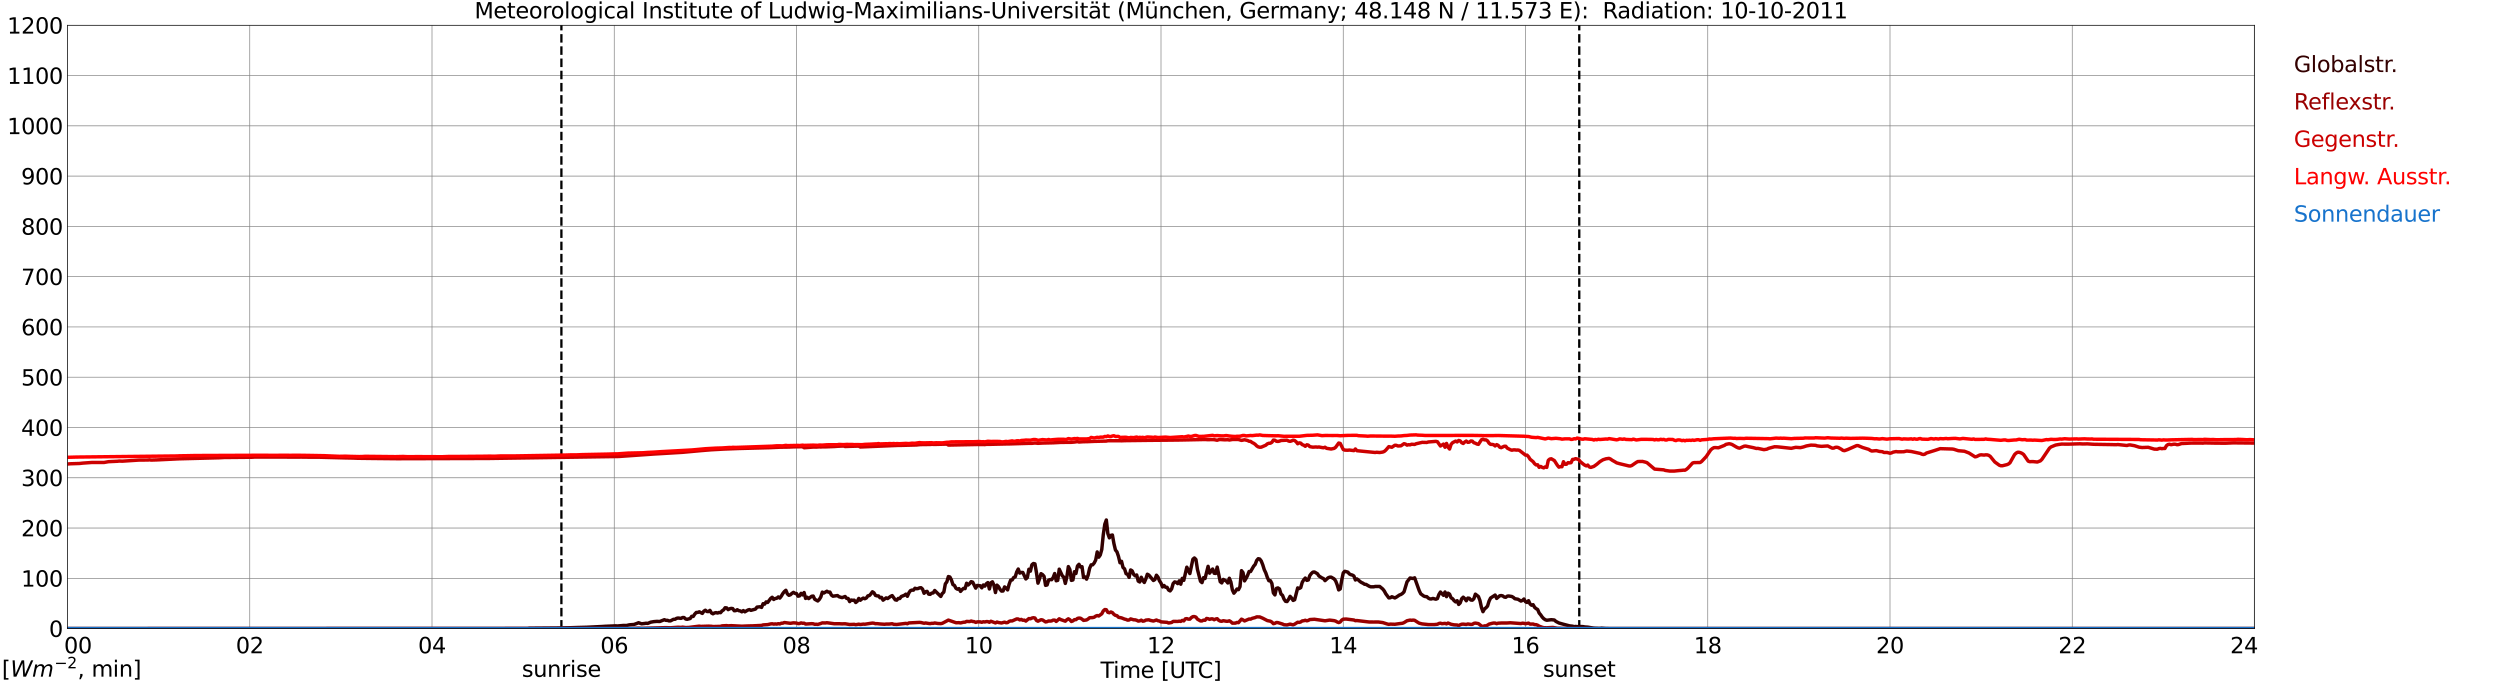 <?xml version="1.0" encoding="utf-8" standalone="no"?>
<!DOCTYPE svg PUBLIC "-//W3C//DTD SVG 1.1//EN"
  "http://www.w3.org/Graphics/SVG/1.1/DTD/svg11.dtd">
<svg xmlns:xlink="http://www.w3.org/1999/xlink" width="1085.4pt" height="296.64pt" viewBox="0 0 1085.4 296.64" xmlns="http://www.w3.org/2000/svg" version="1.1">
 <defs>
  <style type="text/css">*{stroke-linejoin: round; stroke-linecap: butt}</style>
 </defs>
 <g id="figure_1">
  <g id="patch_1">
   <path d="M 0 296.64 
L 1085.4 296.64 
L 1085.4 0 
L 0 0 
z
" style="fill: #ffffff"/>
  </g>
  <g id="axes_1">
   <g id="patch_2">
    <path d="M 29.306 272.909 
L 978.814 272.909 
L 978.814 10.976 
L 29.306 10.976 
z
" style="fill: #ffffff"/>
   </g>
   <g id="patch_3">
    <path d="M 978.814 272.909 
L 978.814 272.909 
L 978.814 10.976 
L 978.814 10.976 
z
" clip-path="url(#p131b1bb16d)" style="fill: #d3d3d3; opacity: 0.25; stroke: #d3d3d3; stroke-linejoin: miter"/>
   </g>
   <g id="matplotlib.axis_1">
    <g id="xtick_1">
     <g id="line2d_1">
      <path d="M 29.306 272.909 
L 29.306 10.976 
" clip-path="url(#p131b1bb16d)" style="fill: none; stroke: #808080; stroke-width: 0.3; stroke-linecap: square"/>
     </g>
     <g id="line2d_2"/>
     <g id="text_1">
      <!--    00 -->
      <g transform="translate(18.733 283.627) scale(0.095 -0.095)">
       <defs>
        <path id="DejaVuSans-20" transform="scale(0.016)"/>
        <path id="DejaVuSans-30" d="M 2034 4250 
Q 1547 4250 1301 3770 
Q 1056 3291 1056 2328 
Q 1056 1369 1301 889 
Q 1547 409 2034 409 
Q 2525 409 2770 889 
Q 3016 1369 3016 2328 
Q 3016 3291 2770 3770 
Q 2525 4250 2034 4250 
z
M 2034 4750 
Q 2819 4750 3233 4129 
Q 3647 3509 3647 2328 
Q 3647 1150 3233 529 
Q 2819 -91 2034 -91 
Q 1250 -91 836 529 
Q 422 1150 422 2328 
Q 422 3509 836 4129 
Q 1250 4750 2034 4750 
z
" transform="scale(0.016)"/>
       </defs>
       <use xlink:href="#DejaVuSans-20"/>
       <use xlink:href="#DejaVuSans-20" transform="translate(31.787 0)"/>
       <use xlink:href="#DejaVuSans-20" transform="translate(63.574 0)"/>
       <use xlink:href="#DejaVuSans-30" transform="translate(95.361 0)"/>
       <use xlink:href="#DejaVuSans-30" transform="translate(158.984 0)"/>
      </g>
     </g>
    </g>
    <g id="xtick_2">
     <g id="line2d_3">
      <path d="M 108.431 272.909 
L 108.431 10.976 
" clip-path="url(#p131b1bb16d)" style="fill: none; stroke: #808080; stroke-width: 0.3; stroke-linecap: square"/>
     </g>
     <g id="line2d_4"/>
     <g id="text_2">
      <!-- 02 -->
      <g transform="translate(102.387 283.627) scale(0.095 -0.095)">
       <defs>
        <path id="DejaVuSans-32" d="M 1228 531 
L 3431 531 
L 3431 0 
L 469 0 
L 469 531 
Q 828 903 1448 1529 
Q 2069 2156 2228 2338 
Q 2531 2678 2651 2914 
Q 2772 3150 2772 3378 
Q 2772 3750 2511 3984 
Q 2250 4219 1831 4219 
Q 1534 4219 1204 4116 
Q 875 4013 500 3803 
L 500 4441 
Q 881 4594 1212 4672 
Q 1544 4750 1819 4750 
Q 2544 4750 2975 4387 
Q 3406 4025 3406 3419 
Q 3406 3131 3298 2873 
Q 3191 2616 2906 2266 
Q 2828 2175 2409 1742 
Q 1991 1309 1228 531 
z
" transform="scale(0.016)"/>
       </defs>
       <use xlink:href="#DejaVuSans-30"/>
       <use xlink:href="#DejaVuSans-32" transform="translate(63.623 0)"/>
      </g>
     </g>
    </g>
    <g id="xtick_3">
     <g id="line2d_5">
      <path d="M 187.557 272.909 
L 187.557 10.976 
" clip-path="url(#p131b1bb16d)" style="fill: none; stroke: #808080; stroke-width: 0.3; stroke-linecap: square"/>
     </g>
     <g id="line2d_6"/>
     <g id="text_3">
      <!-- 04 -->
      <g transform="translate(181.513 283.627) scale(0.095 -0.095)">
       <defs>
        <path id="DejaVuSans-34" d="M 2419 4116 
L 825 1625 
L 2419 1625 
L 2419 4116 
z
M 2253 4666 
L 3047 4666 
L 3047 1625 
L 3713 1625 
L 3713 1100 
L 3047 1100 
L 3047 0 
L 2419 0 
L 2419 1100 
L 313 1100 
L 313 1709 
L 2253 4666 
z
" transform="scale(0.016)"/>
       </defs>
       <use xlink:href="#DejaVuSans-30"/>
       <use xlink:href="#DejaVuSans-34" transform="translate(63.623 0)"/>
      </g>
     </g>
    </g>
    <g id="xtick_4">
     <g id="line2d_7">
      <path d="M 266.683 272.909 
L 266.683 10.976 
" clip-path="url(#p131b1bb16d)" style="fill: none; stroke: #808080; stroke-width: 0.3; stroke-linecap: square"/>
     </g>
     <g id="line2d_8"/>
     <g id="text_4">
      <!-- 06 -->
      <g transform="translate(260.638 283.627) scale(0.095 -0.095)">
       <defs>
        <path id="DejaVuSans-36" d="M 2113 2584 
Q 1688 2584 1439 2293 
Q 1191 2003 1191 1497 
Q 1191 994 1439 701 
Q 1688 409 2113 409 
Q 2538 409 2786 701 
Q 3034 994 3034 1497 
Q 3034 2003 2786 2293 
Q 2538 2584 2113 2584 
z
M 3366 4563 
L 3366 3988 
Q 3128 4100 2886 4159 
Q 2644 4219 2406 4219 
Q 1781 4219 1451 3797 
Q 1122 3375 1075 2522 
Q 1259 2794 1537 2939 
Q 1816 3084 2150 3084 
Q 2853 3084 3261 2657 
Q 3669 2231 3669 1497 
Q 3669 778 3244 343 
Q 2819 -91 2113 -91 
Q 1303 -91 875 529 
Q 447 1150 447 2328 
Q 447 3434 972 4092 
Q 1497 4750 2381 4750 
Q 2619 4750 2861 4703 
Q 3103 4656 3366 4563 
z
" transform="scale(0.016)"/>
       </defs>
       <use xlink:href="#DejaVuSans-30"/>
       <use xlink:href="#DejaVuSans-36" transform="translate(63.623 0)"/>
      </g>
     </g>
    </g>
    <g id="xtick_5">
     <g id="line2d_9">
      <path d="M 345.808 272.909 
L 345.808 10.976 
" clip-path="url(#p131b1bb16d)" style="fill: none; stroke: #808080; stroke-width: 0.3; stroke-linecap: square"/>
     </g>
     <g id="line2d_10"/>
     <g id="text_5">
      <!-- 08 -->
      <g transform="translate(339.764 283.627) scale(0.095 -0.095)">
       <defs>
        <path id="DejaVuSans-38" d="M 2034 2216 
Q 1584 2216 1326 1975 
Q 1069 1734 1069 1313 
Q 1069 891 1326 650 
Q 1584 409 2034 409 
Q 2484 409 2743 651 
Q 3003 894 3003 1313 
Q 3003 1734 2745 1975 
Q 2488 2216 2034 2216 
z
M 1403 2484 
Q 997 2584 770 2862 
Q 544 3141 544 3541 
Q 544 4100 942 4425 
Q 1341 4750 2034 4750 
Q 2731 4750 3128 4425 
Q 3525 4100 3525 3541 
Q 3525 3141 3298 2862 
Q 3072 2584 2669 2484 
Q 3125 2378 3379 2068 
Q 3634 1759 3634 1313 
Q 3634 634 3220 271 
Q 2806 -91 2034 -91 
Q 1263 -91 848 271 
Q 434 634 434 1313 
Q 434 1759 690 2068 
Q 947 2378 1403 2484 
z
M 1172 3481 
Q 1172 3119 1398 2916 
Q 1625 2713 2034 2713 
Q 2441 2713 2670 2916 
Q 2900 3119 2900 3481 
Q 2900 3844 2670 4047 
Q 2441 4250 2034 4250 
Q 1625 4250 1398 4047 
Q 1172 3844 1172 3481 
z
" transform="scale(0.016)"/>
       </defs>
       <use xlink:href="#DejaVuSans-30"/>
       <use xlink:href="#DejaVuSans-38" transform="translate(63.623 0)"/>
      </g>
     </g>
    </g>
    <g id="xtick_6">
     <g id="line2d_11">
      <path d="M 424.934 272.909 
L 424.934 10.976 
" clip-path="url(#p131b1bb16d)" style="fill: none; stroke: #808080; stroke-width: 0.3; stroke-linecap: square"/>
     </g>
     <g id="line2d_12"/>
     <g id="text_6">
      <!-- 10 -->
      <g transform="translate(418.89 283.627) scale(0.095 -0.095)">
       <defs>
        <path id="DejaVuSans-31" d="M 794 531 
L 1825 531 
L 1825 4091 
L 703 3866 
L 703 4441 
L 1819 4666 
L 2450 4666 
L 2450 531 
L 3481 531 
L 3481 0 
L 794 0 
L 794 531 
z
" transform="scale(0.016)"/>
       </defs>
       <use xlink:href="#DejaVuSans-31"/>
       <use xlink:href="#DejaVuSans-30" transform="translate(63.623 0)"/>
      </g>
     </g>
    </g>
    <g id="xtick_7">
     <g id="line2d_13">
      <path d="M 504.06 272.909 
L 504.06 10.976 
" clip-path="url(#p131b1bb16d)" style="fill: none; stroke: #808080; stroke-width: 0.3; stroke-linecap: square"/>
     </g>
     <g id="line2d_14"/>
     <g id="text_7">
      <!-- 12 -->
      <g transform="translate(498.015 283.627) scale(0.095 -0.095)">
       <use xlink:href="#DejaVuSans-31"/>
       <use xlink:href="#DejaVuSans-32" transform="translate(63.623 0)"/>
      </g>
     </g>
    </g>
    <g id="xtick_8">
     <g id="line2d_15">
      <path d="M 583.185 272.909 
L 583.185 10.976 
" clip-path="url(#p131b1bb16d)" style="fill: none; stroke: #808080; stroke-width: 0.3; stroke-linecap: square"/>
     </g>
     <g id="line2d_16"/>
     <g id="text_8">
      <!-- 14 -->
      <g transform="translate(577.141 283.627) scale(0.095 -0.095)">
       <use xlink:href="#DejaVuSans-31"/>
       <use xlink:href="#DejaVuSans-34" transform="translate(63.623 0)"/>
      </g>
     </g>
    </g>
    <g id="xtick_9">
     <g id="line2d_17">
      <path d="M 662.311 272.909 
L 662.311 10.976 
" clip-path="url(#p131b1bb16d)" style="fill: none; stroke: #808080; stroke-width: 0.3; stroke-linecap: square"/>
     </g>
     <g id="line2d_18"/>
     <g id="text_9">
      <!-- 16 -->
      <g transform="translate(656.267 283.627) scale(0.095 -0.095)">
       <use xlink:href="#DejaVuSans-31"/>
       <use xlink:href="#DejaVuSans-36" transform="translate(63.623 0)"/>
      </g>
     </g>
    </g>
    <g id="xtick_10">
     <g id="line2d_19">
      <path d="M 741.437 272.909 
L 741.437 10.976 
" clip-path="url(#p131b1bb16d)" style="fill: none; stroke: #808080; stroke-width: 0.3; stroke-linecap: square"/>
     </g>
     <g id="line2d_20"/>
     <g id="text_10">
      <!-- 18 -->
      <g transform="translate(735.392 283.627) scale(0.095 -0.095)">
       <use xlink:href="#DejaVuSans-31"/>
       <use xlink:href="#DejaVuSans-38" transform="translate(63.623 0)"/>
      </g>
     </g>
    </g>
    <g id="xtick_11">
     <g id="line2d_21">
      <path d="M 820.562 272.909 
L 820.562 10.976 
" clip-path="url(#p131b1bb16d)" style="fill: none; stroke: #808080; stroke-width: 0.3; stroke-linecap: square"/>
     </g>
     <g id="line2d_22"/>
     <g id="text_11">
      <!-- 20 -->
      <g transform="translate(814.518 283.627) scale(0.095 -0.095)">
       <use xlink:href="#DejaVuSans-32"/>
       <use xlink:href="#DejaVuSans-30" transform="translate(63.623 0)"/>
      </g>
     </g>
    </g>
    <g id="xtick_12">
     <g id="line2d_23">
      <path d="M 899.688 272.909 
L 899.688 10.976 
" clip-path="url(#p131b1bb16d)" style="fill: none; stroke: #808080; stroke-width: 0.3; stroke-linecap: square"/>
     </g>
     <g id="line2d_24"/>
     <g id="text_12">
      <!-- 22 -->
      <g transform="translate(893.644 283.627) scale(0.095 -0.095)">
       <use xlink:href="#DejaVuSans-32"/>
       <use xlink:href="#DejaVuSans-32" transform="translate(63.623 0)"/>
      </g>
     </g>
    </g>
    <g id="xtick_13">
     <g id="line2d_25">
      <path d="M 978.814 272.909 
L 978.814 10.976 
" clip-path="url(#p131b1bb16d)" style="fill: none; stroke: #808080; stroke-width: 0.3; stroke-linecap: square"/>
     </g>
     <g id="line2d_26"/>
     <g id="text_13">
      <!-- 24    -->
      <g transform="translate(968.241 283.627) scale(0.095 -0.095)">
       <use xlink:href="#DejaVuSans-32"/>
       <use xlink:href="#DejaVuSans-34" transform="translate(63.623 0)"/>
       <use xlink:href="#DejaVuSans-20" transform="translate(127.246 0)"/>
       <use xlink:href="#DejaVuSans-20" transform="translate(159.033 0)"/>
       <use xlink:href="#DejaVuSans-20" transform="translate(190.82 0)"/>
      </g>
     </g>
    </g>
    <g id="text_14">
     <!-- Time [UTC] -->
     <g transform="translate(477.806 294.322) scale(0.095 -0.095)">
      <defs>
       <path id="DejaVuSans-54" d="M -19 4666 
L 3928 4666 
L 3928 4134 
L 2272 4134 
L 2272 0 
L 1638 0 
L 1638 4134 
L -19 4134 
L -19 4666 
z
" transform="scale(0.016)"/>
       <path id="DejaVuSans-69" d="M 603 3500 
L 1178 3500 
L 1178 0 
L 603 0 
L 603 3500 
z
M 603 4863 
L 1178 4863 
L 1178 4134 
L 603 4134 
L 603 4863 
z
" transform="scale(0.016)"/>
       <path id="DejaVuSans-6d" d="M 3328 2828 
Q 3544 3216 3844 3400 
Q 4144 3584 4550 3584 
Q 5097 3584 5394 3201 
Q 5691 2819 5691 2113 
L 5691 0 
L 5113 0 
L 5113 2094 
Q 5113 2597 4934 2840 
Q 4756 3084 4391 3084 
Q 3944 3084 3684 2787 
Q 3425 2491 3425 1978 
L 3425 0 
L 2847 0 
L 2847 2094 
Q 2847 2600 2669 2842 
Q 2491 3084 2119 3084 
Q 1678 3084 1418 2786 
Q 1159 2488 1159 1978 
L 1159 0 
L 581 0 
L 581 3500 
L 1159 3500 
L 1159 2956 
Q 1356 3278 1631 3431 
Q 1906 3584 2284 3584 
Q 2666 3584 2933 3390 
Q 3200 3197 3328 2828 
z
" transform="scale(0.016)"/>
       <path id="DejaVuSans-65" d="M 3597 1894 
L 3597 1613 
L 953 1613 
Q 991 1019 1311 708 
Q 1631 397 2203 397 
Q 2534 397 2845 478 
Q 3156 559 3463 722 
L 3463 178 
Q 3153 47 2828 -22 
Q 2503 -91 2169 -91 
Q 1331 -91 842 396 
Q 353 884 353 1716 
Q 353 2575 817 3079 
Q 1281 3584 2069 3584 
Q 2775 3584 3186 3129 
Q 3597 2675 3597 1894 
z
M 3022 2063 
Q 3016 2534 2758 2815 
Q 2500 3097 2075 3097 
Q 1594 3097 1305 2825 
Q 1016 2553 972 2059 
L 3022 2063 
z
" transform="scale(0.016)"/>
       <path id="DejaVuSans-5b" d="M 550 4863 
L 1875 4863 
L 1875 4416 
L 1125 4416 
L 1125 -397 
L 1875 -397 
L 1875 -844 
L 550 -844 
L 550 4863 
z
" transform="scale(0.016)"/>
       <path id="DejaVuSans-55" d="M 556 4666 
L 1191 4666 
L 1191 1831 
Q 1191 1081 1462 751 
Q 1734 422 2344 422 
Q 2950 422 3222 751 
Q 3494 1081 3494 1831 
L 3494 4666 
L 4128 4666 
L 4128 1753 
Q 4128 841 3676 375 
Q 3225 -91 2344 -91 
Q 1459 -91 1007 375 
Q 556 841 556 1753 
L 556 4666 
z
" transform="scale(0.016)"/>
       <path id="DejaVuSans-43" d="M 4122 4306 
L 4122 3641 
Q 3803 3938 3442 4084 
Q 3081 4231 2675 4231 
Q 1875 4231 1450 3742 
Q 1025 3253 1025 2328 
Q 1025 1406 1450 917 
Q 1875 428 2675 428 
Q 3081 428 3442 575 
Q 3803 722 4122 1019 
L 4122 359 
Q 3791 134 3420 21 
Q 3050 -91 2638 -91 
Q 1578 -91 968 557 
Q 359 1206 359 2328 
Q 359 3453 968 4101 
Q 1578 4750 2638 4750 
Q 3056 4750 3426 4639 
Q 3797 4528 4122 4306 
z
" transform="scale(0.016)"/>
       <path id="DejaVuSans-5d" d="M 1947 4863 
L 1947 -844 
L 622 -844 
L 622 -397 
L 1369 -397 
L 1369 4416 
L 622 4416 
L 622 4863 
L 1947 4863 
z
" transform="scale(0.016)"/>
      </defs>
      <use xlink:href="#DejaVuSans-54"/>
      <use xlink:href="#DejaVuSans-69" transform="translate(57.959 0)"/>
      <use xlink:href="#DejaVuSans-6d" transform="translate(85.742 0)"/>
      <use xlink:href="#DejaVuSans-65" transform="translate(183.154 0)"/>
      <use xlink:href="#DejaVuSans-20" transform="translate(244.678 0)"/>
      <use xlink:href="#DejaVuSans-5b" transform="translate(276.465 0)"/>
      <use xlink:href="#DejaVuSans-55" transform="translate(315.479 0)"/>
      <use xlink:href="#DejaVuSans-54" transform="translate(388.672 0)"/>
      <use xlink:href="#DejaVuSans-43" transform="translate(443.881 0)"/>
      <use xlink:href="#DejaVuSans-5d" transform="translate(513.705 0)"/>
     </g>
    </g>
   </g>
   <g id="matplotlib.axis_2">
    <g id="ytick_1">
     <g id="line2d_27">
      <path d="M 29.306 272.909 
L 978.814 272.909 
" clip-path="url(#p131b1bb16d)" style="fill: none; stroke: #808080; stroke-width: 0.3; stroke-linecap: square"/>
     </g>
     <g id="line2d_28"/>
     <g id="text_15">
      <!-- 0 -->
      <g transform="translate(21.261 276.518) scale(0.095 -0.095)">
       <use xlink:href="#DejaVuSans-30"/>
      </g>
     </g>
    </g>
    <g id="ytick_2">
     <g id="line2d_29">
      <path d="M 29.306 251.081 
L 978.814 251.081 
" clip-path="url(#p131b1bb16d)" style="fill: none; stroke: #808080; stroke-width: 0.3; stroke-linecap: square"/>
     </g>
     <g id="line2d_30"/>
     <g id="text_16">
      <!-- 100 -->
      <g transform="translate(9.173 254.69) scale(0.095 -0.095)">
       <use xlink:href="#DejaVuSans-31"/>
       <use xlink:href="#DejaVuSans-30" transform="translate(63.623 0)"/>
       <use xlink:href="#DejaVuSans-30" transform="translate(127.246 0)"/>
      </g>
     </g>
    </g>
    <g id="ytick_3">
     <g id="line2d_31">
      <path d="M 29.306 229.253 
L 978.814 229.253 
" clip-path="url(#p131b1bb16d)" style="fill: none; stroke: #808080; stroke-width: 0.3; stroke-linecap: square"/>
     </g>
     <g id="line2d_32"/>
     <g id="text_17">
      <!-- 200 -->
      <g transform="translate(9.173 232.863) scale(0.095 -0.095)">
       <use xlink:href="#DejaVuSans-32"/>
       <use xlink:href="#DejaVuSans-30" transform="translate(63.623 0)"/>
       <use xlink:href="#DejaVuSans-30" transform="translate(127.246 0)"/>
      </g>
     </g>
    </g>
    <g id="ytick_4">
     <g id="line2d_33">
      <path d="M 29.306 207.426 
L 978.814 207.426 
" clip-path="url(#p131b1bb16d)" style="fill: none; stroke: #808080; stroke-width: 0.3; stroke-linecap: square"/>
     </g>
     <g id="line2d_34"/>
     <g id="text_18">
      <!-- 300 -->
      <g transform="translate(9.173 211.035) scale(0.095 -0.095)">
       <defs>
        <path id="DejaVuSans-33" d="M 2597 2516 
Q 3050 2419 3304 2112 
Q 3559 1806 3559 1356 
Q 3559 666 3084 287 
Q 2609 -91 1734 -91 
Q 1441 -91 1130 -33 
Q 819 25 488 141 
L 488 750 
Q 750 597 1062 519 
Q 1375 441 1716 441 
Q 2309 441 2620 675 
Q 2931 909 2931 1356 
Q 2931 1769 2642 2001 
Q 2353 2234 1838 2234 
L 1294 2234 
L 1294 2753 
L 1863 2753 
Q 2328 2753 2575 2939 
Q 2822 3125 2822 3475 
Q 2822 3834 2567 4026 
Q 2313 4219 1838 4219 
Q 1578 4219 1281 4162 
Q 984 4106 628 3988 
L 628 4550 
Q 988 4650 1302 4700 
Q 1616 4750 1894 4750 
Q 2613 4750 3031 4423 
Q 3450 4097 3450 3541 
Q 3450 3153 3228 2886 
Q 3006 2619 2597 2516 
z
" transform="scale(0.016)"/>
       </defs>
       <use xlink:href="#DejaVuSans-33"/>
       <use xlink:href="#DejaVuSans-30" transform="translate(63.623 0)"/>
       <use xlink:href="#DejaVuSans-30" transform="translate(127.246 0)"/>
      </g>
     </g>
    </g>
    <g id="ytick_5">
     <g id="line2d_35">
      <path d="M 29.306 185.598 
L 978.814 185.598 
" clip-path="url(#p131b1bb16d)" style="fill: none; stroke: #808080; stroke-width: 0.3; stroke-linecap: square"/>
     </g>
     <g id="line2d_36"/>
     <g id="text_19">
      <!-- 400 -->
      <g transform="translate(9.173 189.207) scale(0.095 -0.095)">
       <use xlink:href="#DejaVuSans-34"/>
       <use xlink:href="#DejaVuSans-30" transform="translate(63.623 0)"/>
       <use xlink:href="#DejaVuSans-30" transform="translate(127.246 0)"/>
      </g>
     </g>
    </g>
    <g id="ytick_6">
     <g id="line2d_37">
      <path d="M 29.306 163.77 
L 978.814 163.77 
" clip-path="url(#p131b1bb16d)" style="fill: none; stroke: #808080; stroke-width: 0.3; stroke-linecap: square"/>
     </g>
     <g id="line2d_38"/>
     <g id="text_20">
      <!-- 500 -->
      <g transform="translate(9.173 167.379) scale(0.095 -0.095)">
       <defs>
        <path id="DejaVuSans-35" d="M 691 4666 
L 3169 4666 
L 3169 4134 
L 1269 4134 
L 1269 2991 
Q 1406 3038 1543 3061 
Q 1681 3084 1819 3084 
Q 2600 3084 3056 2656 
Q 3513 2228 3513 1497 
Q 3513 744 3044 326 
Q 2575 -91 1722 -91 
Q 1428 -91 1123 -41 
Q 819 9 494 109 
L 494 744 
Q 775 591 1075 516 
Q 1375 441 1709 441 
Q 2250 441 2565 725 
Q 2881 1009 2881 1497 
Q 2881 1984 2565 2268 
Q 2250 2553 1709 2553 
Q 1456 2553 1204 2497 
Q 953 2441 691 2322 
L 691 4666 
z
" transform="scale(0.016)"/>
       </defs>
       <use xlink:href="#DejaVuSans-35"/>
       <use xlink:href="#DejaVuSans-30" transform="translate(63.623 0)"/>
       <use xlink:href="#DejaVuSans-30" transform="translate(127.246 0)"/>
      </g>
     </g>
    </g>
    <g id="ytick_7">
     <g id="line2d_39">
      <path d="M 29.306 141.942 
L 978.814 141.942 
" clip-path="url(#p131b1bb16d)" style="fill: none; stroke: #808080; stroke-width: 0.3; stroke-linecap: square"/>
     </g>
     <g id="line2d_40"/>
     <g id="text_21">
      <!-- 600 -->
      <g transform="translate(9.173 145.551) scale(0.095 -0.095)">
       <use xlink:href="#DejaVuSans-36"/>
       <use xlink:href="#DejaVuSans-30" transform="translate(63.623 0)"/>
       <use xlink:href="#DejaVuSans-30" transform="translate(127.246 0)"/>
      </g>
     </g>
    </g>
    <g id="ytick_8">
     <g id="line2d_41">
      <path d="M 29.306 120.114 
L 978.814 120.114 
" clip-path="url(#p131b1bb16d)" style="fill: none; stroke: #808080; stroke-width: 0.3; stroke-linecap: square"/>
     </g>
     <g id="line2d_42"/>
     <g id="text_22">
      <!-- 700 -->
      <g transform="translate(9.173 123.724) scale(0.095 -0.095)">
       <defs>
        <path id="DejaVuSans-37" d="M 525 4666 
L 3525 4666 
L 3525 4397 
L 1831 0 
L 1172 0 
L 2766 4134 
L 525 4134 
L 525 4666 
z
" transform="scale(0.016)"/>
       </defs>
       <use xlink:href="#DejaVuSans-37"/>
       <use xlink:href="#DejaVuSans-30" transform="translate(63.623 0)"/>
       <use xlink:href="#DejaVuSans-30" transform="translate(127.246 0)"/>
      </g>
     </g>
    </g>
    <g id="ytick_9">
     <g id="line2d_43">
      <path d="M 29.306 98.287 
L 978.814 98.287 
" clip-path="url(#p131b1bb16d)" style="fill: none; stroke: #808080; stroke-width: 0.3; stroke-linecap: square"/>
     </g>
     <g id="line2d_44"/>
     <g id="text_23">
      <!-- 800 -->
      <g transform="translate(9.173 101.896) scale(0.095 -0.095)">
       <use xlink:href="#DejaVuSans-38"/>
       <use xlink:href="#DejaVuSans-30" transform="translate(63.623 0)"/>
       <use xlink:href="#DejaVuSans-30" transform="translate(127.246 0)"/>
      </g>
     </g>
    </g>
    <g id="ytick_10">
     <g id="line2d_45">
      <path d="M 29.306 76.459 
L 978.814 76.459 
" clip-path="url(#p131b1bb16d)" style="fill: none; stroke: #808080; stroke-width: 0.3; stroke-linecap: square"/>
     </g>
     <g id="line2d_46"/>
     <g id="text_24">
      <!-- 900 -->
      <g transform="translate(9.173 80.068) scale(0.095 -0.095)">
       <defs>
        <path id="DejaVuSans-39" d="M 703 97 
L 703 672 
Q 941 559 1184 500 
Q 1428 441 1663 441 
Q 2288 441 2617 861 
Q 2947 1281 2994 2138 
Q 2813 1869 2534 1725 
Q 2256 1581 1919 1581 
Q 1219 1581 811 2004 
Q 403 2428 403 3163 
Q 403 3881 828 4315 
Q 1253 4750 1959 4750 
Q 2769 4750 3195 4129 
Q 3622 3509 3622 2328 
Q 3622 1225 3098 567 
Q 2575 -91 1691 -91 
Q 1453 -91 1209 -44 
Q 966 3 703 97 
z
M 1959 2075 
Q 2384 2075 2632 2365 
Q 2881 2656 2881 3163 
Q 2881 3666 2632 3958 
Q 2384 4250 1959 4250 
Q 1534 4250 1286 3958 
Q 1038 3666 1038 3163 
Q 1038 2656 1286 2365 
Q 1534 2075 1959 2075 
z
" transform="scale(0.016)"/>
       </defs>
       <use xlink:href="#DejaVuSans-39"/>
       <use xlink:href="#DejaVuSans-30" transform="translate(63.623 0)"/>
       <use xlink:href="#DejaVuSans-30" transform="translate(127.246 0)"/>
      </g>
     </g>
    </g>
    <g id="ytick_11">
     <g id="line2d_47">
      <path d="M 29.306 54.631 
L 978.814 54.631 
" clip-path="url(#p131b1bb16d)" style="fill: none; stroke: #808080; stroke-width: 0.3; stroke-linecap: square"/>
     </g>
     <g id="line2d_48"/>
     <g id="text_25">
      <!-- 1000 -->
      <g transform="translate(3.128 58.24) scale(0.095 -0.095)">
       <use xlink:href="#DejaVuSans-31"/>
       <use xlink:href="#DejaVuSans-30" transform="translate(63.623 0)"/>
       <use xlink:href="#DejaVuSans-30" transform="translate(127.246 0)"/>
       <use xlink:href="#DejaVuSans-30" transform="translate(190.869 0)"/>
      </g>
     </g>
    </g>
    <g id="ytick_12">
     <g id="line2d_49">
      <path d="M 29.306 32.803 
L 978.814 32.803 
" clip-path="url(#p131b1bb16d)" style="fill: none; stroke: #808080; stroke-width: 0.3; stroke-linecap: square"/>
     </g>
     <g id="line2d_50"/>
     <g id="text_26">
      <!-- 1100 -->
      <g transform="translate(3.128 36.413) scale(0.095 -0.095)">
       <use xlink:href="#DejaVuSans-31"/>
       <use xlink:href="#DejaVuSans-31" transform="translate(63.623 0)"/>
       <use xlink:href="#DejaVuSans-30" transform="translate(127.246 0)"/>
       <use xlink:href="#DejaVuSans-30" transform="translate(190.869 0)"/>
      </g>
     </g>
    </g>
    <g id="ytick_13">
     <g id="line2d_51">
      <path d="M 29.306 10.976 
L 978.814 10.976 
" clip-path="url(#p131b1bb16d)" style="fill: none; stroke: #808080; stroke-width: 0.3; stroke-linecap: square"/>
     </g>
     <g id="line2d_52"/>
     <g id="text_27">
      <!-- 1200 -->
      <g transform="translate(3.128 14.585) scale(0.095 -0.095)">
       <use xlink:href="#DejaVuSans-31"/>
       <use xlink:href="#DejaVuSans-32" transform="translate(63.623 0)"/>
       <use xlink:href="#DejaVuSans-30" transform="translate(127.246 0)"/>
       <use xlink:href="#DejaVuSans-30" transform="translate(190.869 0)"/>
      </g>
     </g>
    </g>
   </g>
   <g id="line2d_53">
    <path d="M 243.736 272.909 
L 243.736 10.976 
" clip-path="url(#p131b1bb16d)" style="fill: none; stroke-dasharray: 3.7,1.6; stroke-dashoffset: 0; stroke: #000000"/>
   </g>
   <g id="line2d_54">
    <path d="M 685.653 272.909 
L 685.653 10.976 
" clip-path="url(#p131b1bb16d)" style="fill: none; stroke-dasharray: 3.7,1.6; stroke-dashoffset: 0; stroke: #000000"/>
   </g>
   <g id="line2d_55">
    <path d="M 29.306 272.909 
L 229.098 272.909 
L 229.757 272.773 
L 241.626 272.667 
L 243.604 272.623 
L 248.22 272.516 
L 250.858 272.429 
L 254.814 272.322 
L 261.408 271.999 
L 262.726 271.913 
L 267.342 271.719 
L 268.002 271.782 
L 270.639 271.547 
L 271.958 271.569 
L 273.277 271.267 
L 275.255 271.117 
L 276.573 270.643 
L 277.233 270.361 
L 278.552 270.835 
L 279.87 270.685 
L 280.53 270.578 
L 281.189 270.665 
L 282.508 270.126 
L 283.827 269.89 
L 285.145 269.781 
L 286.464 269.825 
L 288.442 269.05 
L 289.102 269.329 
L 289.761 269.307 
L 290.42 269.567 
L 291.08 269.567 
L 292.399 268.877 
L 293.058 268.877 
L 293.717 268.469 
L 294.377 268.318 
L 295.696 268.469 
L 296.355 268.102 
L 297.014 268.124 
L 297.674 268.748 
L 298.333 268.877 
L 299.652 268.532 
L 300.311 267.585 
L 300.971 267.629 
L 301.63 266.618 
L 302.289 265.906 
L 302.949 265.885 
L 303.608 265.627 
L 304.927 266.315 
L 305.586 265.348 
L 306.246 264.937 
L 306.905 265.498 
L 307.564 265.52 
L 308.224 265.003 
L 308.883 266.123 
L 309.543 266.487 
L 310.202 266.123 
L 310.861 265.972 
L 311.521 266.164 
L 312.18 265.906 
L 312.839 265.994 
L 313.499 265.217 
L 314.158 264.787 
L 314.818 263.861 
L 315.477 263.927 
L 316.136 264.68 
L 316.796 264.313 
L 317.455 264.141 
L 318.114 264.228 
L 318.774 265.153 
L 319.433 265.11 
L 320.093 264.723 
L 320.752 265.132 
L 321.411 265.239 
L 322.071 265.627 
L 322.73 265.088 
L 323.39 265.627 
L 324.708 264.852 
L 325.368 264.658 
L 326.027 264.981 
L 328.005 264.442 
L 328.665 263.582 
L 329.983 263.431 
L 330.643 263.711 
L 331.302 262.098 
L 331.961 262.29 
L 332.621 261.32 
L 333.28 261.558 
L 334.599 259.814 
L 335.258 259.319 
L 335.918 260.266 
L 336.577 259.836 
L 337.236 259.751 
L 337.896 259.168 
L 338.555 259.664 
L 339.215 258.804 
L 339.874 257.684 
L 340.533 256.844 
L 341.193 256.285 
L 341.852 257.856 
L 342.512 258.459 
L 343.171 258.221 
L 343.83 257.618 
L 344.49 257.188 
L 345.149 257.618 
L 345.808 257.684 
L 346.468 258.845 
L 347.127 258.716 
L 347.787 257.618 
L 348.446 258.286 
L 349.105 257.254 
L 349.765 259.814 
L 350.424 259.297 
L 351.083 259.88 
L 352.402 258.867 
L 353.062 258.782 
L 353.721 260.181 
L 355.04 260.912 
L 355.699 260.266 
L 356.359 259.19 
L 357.018 257.081 
L 357.677 257.468 
L 358.996 256.693 
L 359.655 257.081 
L 360.315 257.06 
L 360.974 258.372 
L 361.634 258.845 
L 363.612 258.566 
L 364.271 259.083 
L 365.59 259.469 
L 366.909 258.976 
L 367.568 259.792 
L 368.227 259.836 
L 368.887 261.192 
L 369.546 260.504 
L 370.206 260.633 
L 370.865 260.567 
L 371.524 261.58 
L 372.184 261.063 
L 372.843 259.814 
L 373.502 260.611 
L 374.162 260.052 
L 374.821 259.664 
L 375.481 259.943 
L 376.14 259.62 
L 376.799 258.695 
L 377.459 258.566 
L 378.118 257.835 
L 378.777 256.931 
L 379.437 257.383 
L 380.096 258.502 
L 380.756 258.695 
L 381.415 258.738 
L 382.074 259.513 
L 382.734 259.362 
L 383.393 260.567 
L 384.712 259.579 
L 385.371 259.858 
L 386.69 258.911 
L 387.349 258.588 
L 388.668 260.417 
L 389.328 260.567 
L 389.987 259.814 
L 390.646 259.858 
L 391.306 258.976 
L 392.624 258.459 
L 393.284 257.963 
L 393.943 258.889 
L 394.603 257.383 
L 395.262 256.435 
L 395.921 256.197 
L 396.581 256.219 
L 397.24 255.401 
L 397.899 255.595 
L 398.559 255.532 
L 399.218 255.23 
L 399.878 255.165 
L 400.537 255.767 
L 401.196 257.577 
L 401.856 256.887 
L 402.515 256.758 
L 403.175 257.942 
L 403.834 258.048 
L 404.493 257.511 
L 405.153 257.424 
L 405.812 256.37 
L 408.45 258.954 
L 409.109 257.662 
L 409.768 257.081 
L 410.428 253.508 
L 411.087 252.602 
L 411.746 250.321 
L 412.406 250.516 
L 413.065 251.786 
L 413.725 253.81 
L 414.384 254.174 
L 415.043 255.423 
L 415.703 255.811 
L 416.362 255.551 
L 417.022 256.758 
L 417.681 256.005 
L 418.34 255.444 
L 419 255.551 
L 419.659 253.227 
L 420.318 253.982 
L 420.978 253.377 
L 421.637 252.539 
L 422.297 252.753 
L 423.615 255.337 
L 424.275 254.174 
L 425.593 254.325 
L 426.253 255.209 
L 426.912 253.982 
L 427.572 254.475 
L 428.231 253.443 
L 428.89 252.947 
L 429.55 255.704 
L 430.209 253.035 
L 430.869 252.602 
L 431.528 254.089 
L 432.187 257.254 
L 432.847 254.045 
L 433.506 254.691 
L 434.165 255.855 
L 434.825 256.63 
L 435.484 256.586 
L 436.144 254.82 
L 436.803 255.316 
L 437.462 256.112 
L 438.122 253.659 
L 438.781 251.871 
L 439.44 251.786 
L 440.1 250.71 
L 440.759 250.472 
L 441.419 248.32 
L 442.078 247.049 
L 442.737 248.815 
L 443.397 248.534 
L 444.056 248.534 
L 445.375 251.354 
L 446.034 250.751 
L 446.694 247.156 
L 447.353 247.975 
L 448.012 245.177 
L 448.672 244.659 
L 449.331 244.81 
L 449.991 248.643 
L 450.65 253.185 
L 451.309 251.334 
L 451.969 249.073 
L 452.628 249.481 
L 453.287 250.236 
L 453.947 254.133 
L 454.606 253.96 
L 455.266 251.871 
L 455.925 251.635 
L 456.584 251.677 
L 457.244 250.751 
L 457.903 249.007 
L 458.563 252.151 
L 459.222 251.959 
L 459.881 247.115 
L 461.2 249.977 
L 461.859 250.601 
L 462.519 253.292 
L 463.178 250.538 
L 463.838 245.995 
L 464.497 247.287 
L 465.156 251.978 
L 465.816 251.786 
L 466.475 248.213 
L 467.134 248.966 
L 467.794 245.735 
L 468.453 245.004 
L 469.113 246.168 
L 469.772 246.039 
L 470.431 250.751 
L 471.091 250.472 
L 471.75 251.441 
L 472.409 249.741 
L 473.069 246.748 
L 473.728 245.242 
L 474.388 245.22 
L 475.047 244.445 
L 475.706 243.131 
L 476.366 239.624 
L 477.025 241.905 
L 477.685 240.957 
L 478.344 238.567 
L 479.003 232.132 
L 479.663 227.59 
L 480.322 225.761 
L 480.981 231.637 
L 481.641 233.51 
L 482.3 232.434 
L 482.96 232.283 
L 483.619 235.985 
L 484.278 238.783 
L 484.938 239.602 
L 485.597 241.56 
L 486.256 244.317 
L 486.916 243.692 
L 487.575 246.403 
L 488.235 246.964 
L 488.894 249.073 
L 489.553 249.352 
L 490.213 250.666 
L 490.872 247.458 
L 491.532 247.824 
L 492.191 249.374 
L 492.85 249.998 
L 493.51 249.632 
L 494.169 252.279 
L 494.828 252.668 
L 495.488 250.623 
L 496.147 251.959 
L 496.807 252.884 
L 497.466 251.354 
L 498.125 249.311 
L 498.785 249.675 
L 500.763 252.022 
L 501.422 251.614 
L 502.082 249.741 
L 502.741 250.538 
L 503.4 252.172 
L 504.06 253.163 
L 504.719 254.82 
L 505.379 254.196 
L 506.038 254.949 
L 506.697 254.993 
L 507.357 256.176 
L 508.016 256.542 
L 508.675 255.661 
L 509.335 253.358 
L 509.994 252.646 
L 510.654 252.797 
L 511.313 253.377 
L 511.972 252.172 
L 512.632 253.637 
L 513.291 251.096 
L 513.95 251.959 
L 515.269 246.253 
L 516.588 249.007 
L 517.907 242.786 
L 518.566 242.25 
L 519.226 242.896 
L 519.885 247.222 
L 521.204 252.367 
L 521.863 252.947 
L 522.522 250.795 
L 523.182 251.162 
L 524.501 245.886 
L 525.16 248.837 
L 526.479 247.049 
L 527.138 248.879 
L 527.797 248.966 
L 528.457 246.209 
L 529.776 252.561 
L 530.435 253.076 
L 531.094 251.57 
L 532.413 252.279 
L 533.073 253.098 
L 533.732 251.053 
L 534.391 252.69 
L 535.051 256.134 
L 535.71 257.533 
L 536.369 256.737 
L 537.029 255.746 
L 537.688 256.005 
L 538.348 254.713 
L 539.007 247.759 
L 539.666 248.599 
L 540.326 252.194 
L 540.985 251.118 
L 541.644 249.826 
L 542.304 248.126 
L 542.963 248.126 
L 544.282 245.823 
L 544.941 245.07 
L 545.601 243.347 
L 546.26 242.573 
L 546.919 242.701 
L 547.579 243.561 
L 548.238 245.22 
L 548.898 247.351 
L 549.557 248.728 
L 550.216 250.666 
L 550.876 252.109 
L 551.535 252.087 
L 552.195 253.314 
L 552.854 257.424 
L 553.513 258.286 
L 554.173 255.444 
L 554.832 255.25 
L 555.491 255.682 
L 556.151 257.92 
L 556.81 258.459 
L 557.47 260.116 
L 558.129 261.063 
L 558.788 261.17 
L 559.448 260.203 
L 560.107 258.911 
L 560.766 259.664 
L 561.426 260.677 
L 562.085 260.375 
L 563.404 255.25 
L 564.063 255.51 
L 564.723 255.121 
L 565.382 252.819 
L 566.042 251.721 
L 566.701 250.968 
L 567.36 251.978 
L 568.02 251.786 
L 568.679 249.87 
L 569.338 249.007 
L 569.998 248.405 
L 570.657 248.32 
L 571.976 249.095 
L 572.635 250.064 
L 573.954 250.924 
L 574.613 251.203 
L 575.273 252.087 
L 576.592 250.88 
L 577.251 250.601 
L 577.91 250.559 
L 579.229 251.334 
L 579.889 252.216 
L 580.548 253.916 
L 581.207 256.112 
L 581.867 255.682 
L 582.526 251.849 
L 583.185 248.728 
L 583.845 248.04 
L 585.164 248.383 
L 585.823 249.158 
L 586.482 249.503 
L 587.142 249.675 
L 587.801 250.064 
L 588.46 251.808 
L 589.12 251.354 
L 589.779 251.828 
L 590.439 252.452 
L 591.098 252.904 
L 591.757 253.207 
L 592.417 253.659 
L 593.076 253.722 
L 594.395 254.497 
L 595.054 254.757 
L 596.373 254.776 
L 597.032 254.626 
L 599.011 254.626 
L 600.329 255.724 
L 600.989 256.564 
L 601.648 257.791 
L 602.967 259.579 
L 603.626 259.513 
L 604.286 259.083 
L 605.604 259.6 
L 606.264 259.234 
L 607.582 258.33 
L 608.242 258.092 
L 608.901 257.64 
L 609.561 256.972 
L 610.879 252.602 
L 612.198 250.946 
L 613.517 251.162 
L 614.176 250.861 
L 616.154 256.414 
L 616.814 257.791 
L 618.133 258.782 
L 618.792 259.018 
L 619.451 259.039 
L 620.111 259.664 
L 620.77 260.009 
L 621.429 260.052 
L 622.089 259.814 
L 623.408 260.159 
L 624.067 259.88 
L 624.726 258.092 
L 625.386 257.038 
L 626.705 258.459 
L 627.364 257.016 
L 628.023 259.039 
L 628.683 257.533 
L 629.342 257.942 
L 630.001 259.557 
L 630.661 259.943 
L 631.32 260.783 
L 631.98 261.32 
L 632.639 260.805 
L 633.298 262.418 
L 633.958 261.753 
L 634.617 259.943 
L 635.276 259.277 
L 635.936 259.88 
L 636.595 260.827 
L 637.255 259.664 
L 637.914 259.751 
L 638.573 260.504 
L 639.233 260.567 
L 639.892 259.943 
L 640.552 257.963 
L 641.87 258.996 
L 642.53 260.696 
L 643.189 263.754 
L 643.848 265.562 
L 644.508 264.379 
L 645.167 263.861 
L 645.827 263.13 
L 646.486 261 
L 647.145 259.642 
L 649.123 258.352 
L 649.783 259.814 
L 651.102 258.673 
L 651.761 258.566 
L 652.42 258.716 
L 653.08 259.212 
L 653.739 259.319 
L 654.399 258.823 
L 655.058 258.76 
L 656.377 258.976 
L 657.036 259.362 
L 657.695 259.943 
L 659.014 260.159 
L 660.333 260.956 
L 660.992 260.677 
L 661.652 260.072 
L 662.311 261.257 
L 662.97 261.558 
L 663.63 260.805 
L 664.289 262.226 
L 664.949 262.763 
L 665.608 262.528 
L 666.267 263.689 
L 666.927 264.25 
L 667.586 264.614 
L 668.246 266.164 
L 668.905 266.939 
L 669.564 267.908 
L 670.224 268.598 
L 670.883 269.05 
L 671.542 269.285 
L 673.521 269.05 
L 674.839 269.178 
L 675.499 269.781 
L 676.817 270.471 
L 678.796 271.029 
L 681.433 271.719 
L 682.752 271.87 
L 683.411 272.064 
L 684.071 271.977 
L 684.73 272.064 
L 686.049 271.999 
L 687.368 272.064 
L 688.027 272.193 
L 689.346 272.278 
L 691.983 272.73 
L 693.961 272.817 
L 694.621 272.839 
L 695.28 272.73 
L 697.258 272.88 
L 699.236 272.909 
L 978.154 272.909 
L 978.154 272.909 
" clip-path="url(#p131b1bb16d)" style="fill: none; stroke: #330000; stroke-width: 1.5; stroke-linecap: square"/>
   </g>
   <g id="line2d_56">
    <path d="M 29.306 272.909 
L 274.595 272.817 
L 277.233 272.688 
L 278.552 272.776 
L 289.102 272.494 
L 291.08 272.56 
L 294.377 272.322 
L 295.696 272.387 
L 296.355 272.28 
L 297.674 272.453 
L 298.992 272.409 
L 303.608 271.848 
L 304.267 271.957 
L 307.564 271.848 
L 308.883 271.913 
L 309.543 272.02 
L 312.839 271.935 
L 313.499 271.719 
L 315.477 271.612 
L 316.136 271.719 
L 317.455 271.634 
L 322.071 271.87 
L 324.049 271.785 
L 325.368 271.741 
L 326.686 271.719 
L 330.643 271.527 
L 331.302 271.311 
L 333.28 271.182 
L 334.599 270.881 
L 335.258 270.816 
L 335.918 270.966 
L 336.577 270.881 
L 337.236 270.966 
L 337.896 270.772 
L 338.555 270.903 
L 339.215 270.58 
L 339.874 270.558 
L 340.533 270.279 
L 343.171 270.621 
L 344.49 270.407 
L 345.808 270.514 
L 346.468 270.752 
L 347.127 270.709 
L 347.787 270.429 
L 348.446 270.602 
L 349.105 270.558 
L 349.765 270.944 
L 352.402 270.772 
L 353.062 270.816 
L 353.721 271.053 
L 354.38 271.01 
L 355.04 271.095 
L 356.359 270.687 
L 357.018 270.429 
L 358.337 270.471 
L 358.996 270.364 
L 362.293 270.816 
L 364.271 270.794 
L 365.59 270.859 
L 366.909 270.816 
L 368.887 271.139 
L 370.865 271.053 
L 371.524 271.226 
L 372.843 270.988 
L 373.502 271.139 
L 374.821 270.966 
L 375.481 271.01 
L 378.118 270.602 
L 378.777 270.514 
L 379.437 270.58 
L 380.096 270.794 
L 380.756 270.752 
L 382.074 270.903 
L 384.053 271.032 
L 384.712 270.944 
L 386.031 270.944 
L 387.349 270.794 
L 388.009 271.053 
L 389.328 271.117 
L 393.284 270.643 
L 393.943 270.816 
L 394.603 270.449 
L 399.218 270.213 
L 399.878 270.279 
L 401.196 270.602 
L 401.856 270.471 
L 403.175 270.687 
L 403.834 270.752 
L 404.493 270.621 
L 405.153 270.643 
L 405.812 270.471 
L 407.131 270.687 
L 408.45 270.752 
L 409.109 270.621 
L 411.746 269.222 
L 415.043 270.364 
L 416.362 270.342 
L 417.022 270.449 
L 418.34 270.148 
L 419 270.128 
L 419.659 269.783 
L 420.978 269.868 
L 421.637 269.611 
L 422.297 269.825 
L 422.956 269.89 
L 423.615 270.213 
L 424.275 269.997 
L 425.593 269.997 
L 426.253 270.191 
L 426.912 269.934 
L 427.572 270.041 
L 428.231 269.868 
L 428.89 269.89 
L 429.55 270.169 
L 430.209 269.718 
L 432.187 270.449 
L 432.847 270.062 
L 433.506 270.279 
L 434.825 270.471 
L 436.144 270.106 
L 436.803 270.364 
L 437.462 270.298 
L 438.122 269.783 
L 438.781 269.567 
L 439.44 269.589 
L 441.419 268.707 
L 442.078 268.748 
L 442.737 269.137 
L 443.397 268.921 
L 444.056 269.309 
L 444.716 269.222 
L 445.375 269.654 
L 446.694 268.556 
L 447.353 268.663 
L 448.012 268.34 
L 448.672 268.19 
L 449.331 268.318 
L 449.991 269.373 
L 450.65 269.696 
L 451.969 269.05 
L 452.628 269.159 
L 453.947 270.019 
L 454.606 269.89 
L 455.266 269.589 
L 455.925 269.654 
L 456.584 269.567 
L 457.244 269.222 
L 457.903 269.222 
L 458.563 269.805 
L 459.881 268.663 
L 460.541 269.008 
L 462.519 269.696 
L 463.178 269.071 
L 463.838 268.663 
L 464.497 269.071 
L 465.156 269.825 
L 465.816 269.567 
L 466.475 269.03 
L 467.134 269.03 
L 467.794 268.491 
L 468.453 268.34 
L 469.113 268.406 
L 469.772 268.814 
L 470.431 269.353 
L 471.75 269.159 
L 472.409 268.748 
L 473.069 268.19 
L 474.388 268.124 
L 475.047 267.974 
L 475.706 267.5 
L 476.366 267.242 
L 477.025 267.437 
L 478.344 266.489 
L 479.003 265.241 
L 479.663 264.638 
L 480.322 264.723 
L 480.981 265.843 
L 481.641 266.037 
L 482.3 265.693 
L 482.96 265.972 
L 483.619 266.725 
L 484.278 267.177 
L 484.938 267.286 
L 485.597 267.995 
L 486.916 268.255 
L 488.235 268.792 
L 488.894 268.943 
L 489.553 269.244 
L 490.213 269.181 
L 490.872 268.707 
L 492.191 269.093 
L 492.85 269.115 
L 493.51 269.309 
L 494.169 269.654 
L 494.828 269.567 
L 495.488 269.244 
L 496.147 269.696 
L 496.807 269.589 
L 497.466 269.222 
L 498.785 269.093 
L 499.444 269.353 
L 500.763 269.632 
L 502.082 269.181 
L 502.741 269.504 
L 503.4 269.611 
L 504.06 269.997 
L 506.697 270.191 
L 507.357 270.492 
L 508.675 270.257 
L 509.335 269.783 
L 511.313 269.805 
L 511.972 269.696 
L 512.632 269.783 
L 513.291 269.353 
L 513.95 269.567 
L 514.61 268.685 
L 515.269 268.576 
L 515.929 268.814 
L 516.588 268.814 
L 517.247 268.124 
L 517.907 267.716 
L 518.566 267.694 
L 519.226 267.932 
L 519.885 268.814 
L 521.204 269.589 
L 521.863 269.589 
L 522.522 269.222 
L 523.182 269.309 
L 523.841 268.513 
L 524.501 268.62 
L 525.16 268.899 
L 525.819 268.685 
L 526.479 268.685 
L 527.138 269.071 
L 527.797 268.748 
L 528.457 268.62 
L 529.116 269.309 
L 529.776 269.654 
L 530.435 269.739 
L 531.094 269.482 
L 532.413 269.718 
L 533.073 269.718 
L 533.732 269.523 
L 534.391 269.934 
L 535.051 270.558 
L 536.369 270.536 
L 537.029 270.235 
L 537.688 270.342 
L 539.007 268.814 
L 539.666 269.137 
L 540.326 269.589 
L 542.304 268.748 
L 542.963 268.814 
L 543.623 268.469 
L 544.941 268.124 
L 545.601 267.823 
L 546.919 267.845 
L 548.238 268.406 
L 550.216 269.438 
L 551.535 269.696 
L 552.195 270.084 
L 552.854 270.772 
L 553.513 270.621 
L 554.173 270.257 
L 554.832 270.32 
L 556.81 270.922 
L 557.47 271.246 
L 558.788 271.333 
L 560.107 270.966 
L 561.426 271.289 
L 562.085 270.988 
L 563.404 270.148 
L 564.063 270.235 
L 564.723 270.019 
L 565.382 269.567 
L 566.042 269.504 
L 566.701 269.288 
L 567.36 269.545 
L 568.02 269.353 
L 568.679 268.986 
L 570.657 268.858 
L 575.273 269.523 
L 577.251 269.222 
L 579.229 269.46 
L 579.889 269.654 
L 580.548 270.041 
L 581.207 270.298 
L 581.867 270.041 
L 582.526 269.222 
L 583.185 268.814 
L 584.504 268.77 
L 587.801 269.181 
L 588.46 269.482 
L 589.12 269.416 
L 594.395 270.041 
L 596.373 270.062 
L 598.351 270.041 
L 600.329 270.298 
L 602.307 270.922 
L 602.967 271.073 
L 603.626 270.966 
L 605.604 271.032 
L 607.582 270.752 
L 608.901 270.602 
L 609.561 270.32 
L 610.879 269.504 
L 612.198 269.222 
L 612.858 269.309 
L 613.517 269.222 
L 614.176 269.309 
L 615.495 270.169 
L 616.154 270.558 
L 617.473 270.881 
L 620.111 271.16 
L 622.748 271.16 
L 624.067 271.032 
L 624.726 270.687 
L 625.386 270.558 
L 626.045 270.794 
L 627.364 270.643 
L 628.023 270.881 
L 628.683 270.492 
L 630.001 271.032 
L 631.32 271.289 
L 632.639 271.355 
L 633.298 271.612 
L 633.958 271.246 
L 634.617 271.01 
L 635.276 270.966 
L 636.595 271.117 
L 637.255 270.903 
L 638.573 271.095 
L 639.233 271.073 
L 639.892 270.643 
L 640.552 270.514 
L 641.87 270.752 
L 643.189 271.785 
L 643.848 272.001 
L 644.508 271.719 
L 645.167 271.719 
L 645.827 271.418 
L 646.486 270.966 
L 647.805 270.621 
L 648.464 270.492 
L 649.123 270.514 
L 649.783 270.772 
L 650.442 270.558 
L 651.761 270.492 
L 654.399 270.471 
L 655.717 270.386 
L 660.333 270.73 
L 660.992 270.558 
L 661.652 270.621 
L 662.311 270.816 
L 663.63 270.536 
L 664.289 270.966 
L 665.608 270.922 
L 666.267 271.182 
L 666.927 271.204 
L 667.586 271.44 
L 668.246 271.87 
L 669.564 272.343 
L 670.224 272.516 
L 671.542 272.56 
L 674.18 272.409 
L 676.158 272.754 
L 682.092 272.848 
L 694.621 272.909 
L 978.154 272.909 
L 978.154 272.909 
" clip-path="url(#p131b1bb16d)" style="fill: none; stroke: #990000; stroke-width: 1.5; stroke-linecap: square"/>
   </g>
   <g id="line2d_57">
    <path d="M 29.306 201.453 
L 30.625 201.351 
L 34.581 201.222 
L 35.9 201.069 
L 39.856 200.786 
L 45.131 200.792 
L 47.109 200.441 
L 51.065 200.257 
L 51.725 200.166 
L 53.043 200.229 
L 60.297 199.749 
L 61.615 199.738 
L 64.253 199.723 
L 64.912 199.635 
L 65.572 199.755 
L 68.209 199.67 
L 77.441 199.216 
L 95.244 198.742 
L 97.222 198.631 
L 109.75 198.513 
L 110.41 198.446 
L 111.728 198.446 
L 123.597 198.45 
L 126.894 198.474 
L 130.85 198.456 
L 134.147 198.494 
L 137.444 198.494 
L 138.763 198.509 
L 147.335 198.736 
L 149.972 198.812 
L 153.269 198.876 
L 155.247 198.961 
L 161.841 199.046 
L 172.391 199.157 
L 211.954 199.048 
L 268.661 198.192 
L 283.827 197.129 
L 286.464 196.974 
L 296.355 196.381 
L 304.267 195.652 
L 306.246 195.484 
L 308.883 195.276 
L 314.158 194.982 
L 320.752 194.724 
L 333.94 194.375 
L 338.555 194.165 
L 342.512 194.106 
L 344.49 194.015 
L 345.808 193.991 
L 348.446 193.953 
L 349.105 194.399 
L 353.062 194.1 
L 354.38 194.119 
L 355.699 194.019 
L 356.359 194.071 
L 357.018 194.006 
L 358.337 194.019 
L 362.293 193.864 
L 363.612 193.759 
L 366.249 193.641 
L 366.909 193.864 
L 368.887 193.792 
L 372.184 193.7 
L 372.843 193.7 
L 373.502 194.069 
L 389.987 193.375 
L 391.306 193.371 
L 397.899 193.2 
L 399.218 193.052 
L 400.537 193.004 
L 403.834 192.976 
L 404.493 192.908 
L 405.812 192.952 
L 411.087 192.816 
L 411.746 193.24 
L 424.275 192.982 
L 427.572 193.019 
L 428.231 192.93 
L 430.209 192.906 
L 436.803 192.753 
L 438.122 192.74 
L 440.759 192.657 
L 446.694 192.478 
L 448.012 192.48 
L 449.331 192.34 
L 450.65 192.474 
L 452.628 192.36 
L 457.244 192.251 
L 460.541 192.076 
L 465.156 192.033 
L 466.475 191.93 
L 467.794 191.725 
L 468.453 191.91 
L 470.431 191.775 
L 471.75 191.768 
L 475.047 191.627 
L 480.322 191.504 
L 480.981 191.354 
L 486.256 191.347 
L 486.916 191.38 
L 488.235 191.317 
L 498.785 191.181 
L 508.016 191.096 
L 512.632 191.039 
L 523.182 190.817 
L 524.501 190.902 
L 525.819 190.856 
L 527.138 190.88 
L 528.457 191.151 
L 529.116 190.891 
L 529.776 190.823 
L 531.754 190.959 
L 533.073 190.902 
L 533.732 191.039 
L 535.051 190.812 
L 537.688 190.81 
L 539.007 191.21 
L 540.326 190.932 
L 541.644 191.24 
L 542.304 191.574 
L 542.963 191.627 
L 543.623 192.129 
L 544.282 192.449 
L 544.941 192.91 
L 545.601 193.582 
L 546.26 194.004 
L 546.919 194.172 
L 547.579 194.141 
L 549.557 193.29 
L 550.216 192.709 
L 550.876 192.458 
L 551.535 192.425 
L 552.195 192.041 
L 552.854 191.061 
L 553.513 191.138 
L 554.173 191.589 
L 554.832 191.648 
L 555.491 191.522 
L 556.151 191.245 
L 558.788 191.107 
L 559.448 191.487 
L 560.107 191.613 
L 560.766 191.419 
L 561.426 191.103 
L 562.085 191.258 
L 562.745 191.803 
L 563.404 192.657 
L 564.063 192.277 
L 564.723 192.388 
L 565.382 193.05 
L 566.042 193.288 
L 566.701 193.766 
L 567.36 193.111 
L 568.02 193.251 
L 568.679 193.914 
L 569.998 194.146 
L 571.317 194.052 
L 571.976 194.139 
L 572.635 194.058 
L 573.954 194.311 
L 574.613 194.401 
L 575.273 194.17 
L 575.932 194.639 
L 577.91 194.944 
L 579.229 194.665 
L 579.889 194.183 
L 581.207 192.351 
L 581.867 192.517 
L 583.185 195.15 
L 583.845 195.418 
L 585.164 195.479 
L 585.823 195.388 
L 587.801 195.641 
L 588.46 194.933 
L 589.12 195.678 
L 597.032 196.451 
L 597.692 196.352 
L 599.011 196.468 
L 600.329 196.267 
L 600.989 196.001 
L 601.648 195.438 
L 602.967 193.914 
L 604.286 194.187 
L 605.604 193.301 
L 606.264 193.353 
L 606.923 193.633 
L 608.242 193.554 
L 609.561 192.637 
L 610.22 192.801 
L 610.879 193.259 
L 611.539 193.069 
L 612.198 193.144 
L 612.858 192.862 
L 614.176 192.967 
L 614.836 192.655 
L 617.473 192.048 
L 619.451 192.098 
L 620.111 191.889 
L 623.408 191.624 
L 624.067 191.782 
L 625.386 193.641 
L 626.705 192.807 
L 627.364 194.183 
L 628.023 192.522 
L 628.683 194.143 
L 629.342 194.947 
L 630.001 192.925 
L 630.661 192.194 
L 631.98 191.502 
L 632.639 191.867 
L 633.298 191.218 
L 633.958 191.428 
L 634.617 192.205 
L 635.276 192.537 
L 635.936 191.897 
L 636.595 191.489 
L 637.255 192.046 
L 637.914 191.967 
L 638.573 191.459 
L 639.233 191.533 
L 639.892 192.218 
L 640.552 192.421 
L 641.211 192.775 
L 641.87 192.919 
L 643.189 190.926 
L 643.848 190.671 
L 644.508 190.985 
L 645.167 190.954 
L 645.827 191.4 
L 646.486 192.412 
L 647.145 192.934 
L 647.805 192.945 
L 648.464 193.069 
L 649.123 193.611 
L 649.783 193.037 
L 650.442 193.355 
L 651.102 194.148 
L 651.761 194.366 
L 653.08 193.746 
L 653.739 193.746 
L 654.399 194.565 
L 655.717 195.241 
L 656.377 195.475 
L 657.036 195.318 
L 657.695 195.309 
L 658.355 195.422 
L 659.014 195.37 
L 659.674 195.536 
L 662.311 197.603 
L 662.97 197.588 
L 663.63 198.304 
L 664.289 199.367 
L 665.608 200.441 
L 666.267 201.331 
L 666.927 201.853 
L 667.586 201.792 
L 668.246 202.898 
L 668.905 202.525 
L 669.564 202.901 
L 670.224 203.134 
L 670.883 202.711 
L 671.542 202.916 
L 672.202 199.871 
L 672.861 199.299 
L 673.521 199.181 
L 674.839 199.956 
L 676.158 202.017 
L 676.817 202.815 
L 677.477 202.584 
L 678.136 202.639 
L 678.796 200.456 
L 679.455 201.587 
L 680.114 201.547 
L 680.774 200.866 
L 681.433 200.965 
L 682.092 200.862 
L 682.752 199.463 
L 683.411 199.399 
L 684.071 199.118 
L 685.389 199.502 
L 686.049 200.388 
L 687.368 201.471 
L 688.027 201.945 
L 688.686 202.265 
L 689.346 201.916 
L 690.005 202.722 
L 690.664 202.936 
L 691.983 202.49 
L 693.302 201.549 
L 694.621 200.421 
L 695.939 199.62 
L 697.258 199.19 
L 698.577 199.007 
L 699.236 199.308 
L 699.896 199.786 
L 701.215 200.534 
L 701.874 200.949 
L 703.193 201.325 
L 707.149 202.283 
L 707.808 202.333 
L 708.468 202.104 
L 710.446 200.733 
L 711.105 200.377 
L 713.083 200.329 
L 714.402 200.65 
L 715.062 200.877 
L 718.358 203.665 
L 722.315 203.988 
L 722.974 204.234 
L 724.952 204.522 
L 726.93 204.514 
L 728.909 204.304 
L 730.227 204.204 
L 730.887 204.121 
L 731.546 204.162 
L 732.205 203.756 
L 732.865 203.202 
L 734.843 201.021 
L 735.502 200.844 
L 738.14 200.805 
L 738.799 200.334 
L 740.777 198.221 
L 742.756 195.291 
L 743.415 194.752 
L 744.074 194.364 
L 744.734 194.314 
L 746.052 194.416 
L 748.69 193.371 
L 749.349 192.928 
L 750.668 192.652 
L 751.327 192.751 
L 751.987 192.982 
L 753.965 194.139 
L 754.624 194.438 
L 755.284 194.586 
L 757.262 193.707 
L 757.921 193.665 
L 759.24 193.951 
L 761.218 194.353 
L 762.537 194.706 
L 763.196 194.665 
L 765.834 195.224 
L 767.153 194.999 
L 767.812 194.663 
L 770.449 193.956 
L 771.768 194.004 
L 777.703 194.648 
L 779.021 194.34 
L 779.681 194.211 
L 781.659 194.351 
L 782.978 194.047 
L 784.296 193.604 
L 785.615 193.362 
L 786.275 193.248 
L 788.253 193.342 
L 788.912 193.576 
L 790.231 193.733 
L 790.89 193.783 
L 793.528 193.609 
L 795.506 194.589 
L 796.165 194.536 
L 796.825 194.226 
L 797.484 194.17 
L 798.143 194.32 
L 799.462 195.056 
L 800.122 195.532 
L 800.781 195.667 
L 802.1 195.211 
L 806.056 193.469 
L 806.715 193.471 
L 808.694 194.298 
L 811.331 195.095 
L 811.99 195.54 
L 812.65 195.824 
L 814.628 195.639 
L 815.947 195.99 
L 817.265 196.11 
L 817.925 196.444 
L 819.244 196.431 
L 820.562 196.776 
L 821.222 196.634 
L 821.881 196.311 
L 823.2 196.045 
L 823.859 196.158 
L 826.497 196.136 
L 827.816 195.82 
L 829.794 196.025 
L 833.75 196.876 
L 834.409 197.195 
L 835.069 197.343 
L 835.728 197.162 
L 836.388 196.688 
L 839.684 195.663 
L 841.663 195.019 
L 842.322 194.789 
L 847.597 194.947 
L 848.256 195.045 
L 850.235 195.682 
L 852.872 195.909 
L 854.85 196.669 
L 856.828 197.92 
L 857.488 198.343 
L 858.147 198.225 
L 859.466 197.568 
L 860.125 197.459 
L 861.444 197.579 
L 862.103 197.466 
L 862.763 197.49 
L 863.422 197.69 
L 864.082 198.14 
L 866.06 200.569 
L 868.038 201.995 
L 868.697 202.211 
L 869.357 202.215 
L 871.335 201.724 
L 871.994 201.453 
L 872.653 200.914 
L 874.632 197.385 
L 875.291 196.741 
L 875.95 196.368 
L 876.61 196.368 
L 877.269 196.553 
L 877.929 196.859 
L 878.588 197.339 
L 880.566 200.225 
L 881.225 200.445 
L 882.544 200.395 
L 884.522 200.591 
L 885.841 200.098 
L 886.5 199.458 
L 889.797 194.58 
L 890.457 194.039 
L 892.435 193.227 
L 893.754 192.982 
L 895.072 192.805 
L 897.71 192.827 
L 899.029 192.805 
L 900.347 192.757 
L 902.985 192.683 
L 904.304 192.757 
L 906.282 192.707 
L 908.919 192.89 
L 916.173 193.015 
L 918.81 193.074 
L 919.469 192.997 
L 923.426 193.423 
L 924.085 193.227 
L 924.745 193.159 
L 926.723 193.504 
L 928.701 194.137 
L 930.02 194.303 
L 932.657 194.2 
L 935.295 194.986 
L 936.613 195.04 
L 937.273 194.763 
L 937.932 194.663 
L 938.592 194.809 
L 939.251 194.696 
L 939.91 194.711 
L 940.57 193.519 
L 941.229 193.006 
L 941.888 192.864 
L 942.548 193.069 
L 943.867 192.838 
L 944.526 192.877 
L 945.185 193.076 
L 945.845 193.002 
L 947.163 192.565 
L 948.482 192.511 
L 951.12 192.375 
L 955.735 192.364 
L 956.395 192.401 
L 957.054 192.297 
L 962.329 192.399 
L 966.285 192.421 
L 969.582 192.275 
L 977.495 192.353 
L 978.154 192.358 
L 978.154 192.358 
" clip-path="url(#p131b1bb16d)" style="fill: none; stroke: #cc0000; stroke-width: 1.5; stroke-linecap: square"/>
   </g>
   <g id="line2d_58">
    <path d="M 29.306 198.546 
L 33.262 198.437 
L 76.781 197.954 
L 78.1 197.887 
L 80.737 197.852 
L 84.034 197.784 
L 85.353 197.767 
L 115.025 197.647 
L 117.003 197.679 
L 119.641 197.679 
L 123.597 197.653 
L 126.235 197.677 
L 128.213 197.642 
L 132.169 197.69 
L 134.147 197.719 
L 140.741 197.837 
L 147.335 198.112 
L 149.972 198.059 
L 151.951 198.129 
L 155.907 198.225 
L 157.226 198.205 
L 158.544 198.114 
L 171.732 198.256 
L 175.029 198.175 
L 177.007 198.275 
L 180.304 198.247 
L 182.941 198.243 
L 184.92 198.269 
L 192.173 198.284 
L 194.81 198.181 
L 196.788 198.188 
L 210.635 198.068 
L 212.614 198.029 
L 214.592 198.077 
L 217.229 197.95 
L 222.504 197.957 
L 245.583 197.562 
L 246.901 197.516 
L 248.22 197.472 
L 250.198 197.485 
L 252.836 197.372 
L 264.045 197.14 
L 266.683 197.051 
L 268.002 197.049 
L 272.617 196.717 
L 279.211 196.564 
L 281.189 196.418 
L 283.827 196.291 
L 287.124 196.079 
L 300.311 195.353 
L 301.63 195.243 
L 306.246 194.816 
L 310.861 194.554 
L 313.499 194.482 
L 316.796 194.257 
L 317.455 194.316 
L 318.114 194.207 
L 319.433 194.248 
L 335.258 193.705 
L 337.236 193.543 
L 339.874 193.569 
L 341.193 193.351 
L 341.852 193.467 
L 346.468 193.371 
L 347.127 193.434 
L 348.446 193.264 
L 349.105 193.366 
L 353.062 193.261 
L 355.04 193.342 
L 355.699 193.222 
L 357.018 193.253 
L 358.996 193.1 
L 363.612 193.069 
L 364.271 192.947 
L 366.249 193.039 
L 367.568 192.943 
L 370.206 192.98 
L 370.865 193.045 
L 372.184 193.01 
L 374.162 193.069 
L 375.481 192.923 
L 378.118 192.821 
L 380.096 192.705 
L 380.756 192.701 
L 381.415 192.561 
L 382.074 192.738 
L 384.712 192.644 
L 385.371 192.677 
L 386.031 192.572 
L 387.349 192.631 
L 388.009 192.546 
L 388.668 192.661 
L 389.328 192.583 
L 390.646 192.644 
L 393.284 192.498 
L 394.603 192.583 
L 395.921 192.415 
L 397.24 192.452 
L 399.218 192.148 
L 399.878 192.238 
L 401.196 192.281 
L 404.493 192.198 
L 405.153 192.314 
L 406.471 192.225 
L 407.79 192.246 
L 409.109 192.281 
L 411.087 192.019 
L 411.746 192.011 
L 413.065 191.834 
L 423.615 191.762 
L 424.934 191.666 
L 426.253 191.803 
L 426.912 191.762 
L 427.572 191.834 
L 428.89 191.576 
L 430.209 191.657 
L 432.847 191.629 
L 434.165 191.679 
L 434.825 191.83 
L 435.484 191.838 
L 436.803 191.633 
L 437.462 191.742 
L 439.44 191.408 
L 440.1 191.568 
L 440.759 191.559 
L 441.419 191.378 
L 442.078 191.352 
L 442.737 191.48 
L 443.397 191.232 
L 444.716 191.14 
L 445.375 191.053 
L 447.353 191.114 
L 448.672 190.828 
L 449.331 190.812 
L 449.991 190.932 
L 450.65 191.181 
L 452.628 190.854 
L 453.947 190.976 
L 454.606 191.026 
L 455.266 190.791 
L 455.925 191.015 
L 457.244 190.874 
L 459.222 190.723 
L 461.859 190.716 
L 462.519 190.812 
L 463.178 190.719 
L 463.838 190.409 
L 465.156 190.655 
L 466.475 190.402 
L 467.134 190.474 
L 467.794 190.347 
L 468.453 190.555 
L 471.75 190.564 
L 473.069 190.411 
L 473.728 189.911 
L 475.047 190.164 
L 476.366 189.856 
L 477.025 189.955 
L 477.685 189.789 
L 479.003 189.782 
L 479.663 189.47 
L 480.322 189.588 
L 480.981 189.265 
L 481.641 189.514 
L 482.3 189.546 
L 482.96 189.289 
L 483.619 189.169 
L 484.278 189.498 
L 485.597 189.463 
L 486.256 189.926 
L 487.575 189.856 
L 488.894 189.85 
L 490.213 190.103 
L 490.872 189.904 
L 492.191 189.992 
L 493.51 189.734 
L 494.169 190.009 
L 494.828 189.848 
L 495.488 189.959 
L 496.147 189.863 
L 496.807 190.044 
L 498.125 189.71 
L 500.103 189.826 
L 500.763 189.937 
L 501.422 189.732 
L 502.741 189.959 
L 506.038 189.765 
L 508.016 189.957 
L 513.291 189.601 
L 513.95 189.734 
L 515.269 189.477 
L 515.929 189.304 
L 516.588 189.474 
L 517.247 189.496 
L 518.566 189.101 
L 519.226 189.049 
L 520.544 189.468 
L 522.522 189.439 
L 526.479 189.007 
L 527.138 189.223 
L 528.457 189.105 
L 529.776 189.208 
L 531.094 189.254 
L 532.413 189.099 
L 533.732 189.295 
L 535.051 189.433 
L 536.369 189.503 
L 537.029 189.402 
L 538.348 189.389 
L 539.666 189.044 
L 540.326 189.081 
L 540.985 189.245 
L 542.304 189.14 
L 542.963 189.064 
L 543.623 189.136 
L 545.601 188.911 
L 546.26 188.946 
L 546.919 188.811 
L 548.238 189.064 
L 550.876 189.145 
L 554.173 189.221 
L 554.832 189.171 
L 557.47 189.433 
L 558.788 189.407 
L 564.063 189.415 
L 567.36 189.02 
L 569.998 188.959 
L 571.317 188.863 
L 571.976 188.8 
L 573.954 189.145 
L 575.273 189.068 
L 578.57 189.081 
L 580.548 189.073 
L 581.867 189.18 
L 585.164 189.023 
L 589.12 189.005 
L 589.779 189.158 
L 593.076 189.317 
L 593.736 189.394 
L 595.054 189.289 
L 602.307 189.359 
L 603.626 189.337 
L 605.604 189.405 
L 606.923 189.306 
L 608.242 189.269 
L 609.561 189.108 
L 610.879 189.04 
L 612.198 188.883 
L 614.836 188.8 
L 615.495 188.911 
L 617.473 188.97 
L 618.792 189.068 
L 630.661 189.051 
L 634.617 189.02 
L 639.233 189.036 
L 643.189 189.097 
L 644.508 189.134 
L 648.464 189.11 
L 650.442 189.073 
L 661.652 189.396 
L 662.97 189.494 
L 663.63 189.52 
L 664.949 189.839 
L 666.267 189.944 
L 666.927 189.992 
L 667.586 189.887 
L 670.883 190.57 
L 672.202 190.186 
L 673.521 190.463 
L 675.499 190.289 
L 677.477 190.487 
L 678.136 190.671 
L 679.455 190.522 
L 681.433 190.524 
L 682.092 190.788 
L 682.752 190.723 
L 683.411 190.468 
L 684.071 190.572 
L 684.73 190.197 
L 686.708 190.649 
L 687.368 190.686 
L 688.027 190.492 
L 691.324 190.788 
L 691.983 191.039 
L 692.643 190.795 
L 693.302 190.937 
L 693.961 190.69 
L 694.621 190.819 
L 697.258 190.601 
L 697.918 190.662 
L 698.577 190.417 
L 701.874 190.961 
L 702.533 190.821 
L 703.193 190.54 
L 704.511 190.725 
L 705.171 190.561 
L 705.83 190.777 
L 708.468 190.889 
L 709.127 190.642 
L 710.446 191.024 
L 712.424 190.753 
L 713.743 190.729 
L 717.699 190.791 
L 718.358 191.009 
L 719.018 190.786 
L 719.677 190.95 
L 720.337 190.935 
L 720.996 190.703 
L 721.655 190.867 
L 722.315 190.747 
L 722.974 191.018 
L 723.633 191.026 
L 724.293 190.762 
L 726.271 190.799 
L 726.93 191.125 
L 727.59 191.308 
L 728.249 191.031 
L 728.909 190.978 
L 729.568 191.061 
L 730.227 191.33 
L 730.887 191.14 
L 731.546 191.376 
L 732.205 191.142 
L 732.865 191.19 
L 733.524 191.12 
L 734.184 191.216 
L 734.843 191.033 
L 735.502 191.201 
L 736.821 190.904 
L 737.48 190.915 
L 738.14 191.183 
L 738.799 190.948 
L 741.437 190.767 
L 742.096 190.57 
L 742.756 190.642 
L 744.074 190.489 
L 746.712 190.378 
L 751.327 190.188 
L 752.646 190.313 
L 753.306 190.273 
L 753.965 190.393 
L 755.284 190.323 
L 757.262 190.391 
L 757.921 190.286 
L 759.24 190.291 
L 767.812 190.444 
L 768.471 190.518 
L 771.109 190.206 
L 772.428 190.286 
L 773.087 190.219 
L 773.746 190.295 
L 774.406 190.241 
L 777.043 190.417 
L 777.703 190.472 
L 779.021 190.337 
L 782.978 190.258 
L 783.637 190.144 
L 787.593 190.166 
L 788.253 190.048 
L 792.209 190.212 
L 793.528 190.035 
L 794.847 190.175 
L 798.803 190.28 
L 799.462 190.193 
L 800.781 190.33 
L 801.44 190.232 
L 803.419 190.332 
L 808.694 190.23 
L 810.672 190.282 
L 812.65 190.356 
L 813.969 190.516 
L 814.628 190.472 
L 815.947 190.609 
L 817.265 190.426 
L 818.584 190.59 
L 819.244 190.662 
L 820.562 190.489 
L 824.519 190.402 
L 825.837 190.684 
L 826.497 190.54 
L 828.475 190.629 
L 829.794 190.513 
L 830.453 190.716 
L 831.112 190.487 
L 831.772 190.662 
L 832.431 190.701 
L 833.091 190.468 
L 833.75 190.398 
L 834.409 190.649 
L 837.047 190.736 
L 838.366 190.4 
L 839.684 190.603 
L 840.344 190.444 
L 841.663 190.605 
L 842.322 190.42 
L 843.641 190.502 
L 844.959 190.365 
L 845.619 190.489 
L 847.597 190.361 
L 848.916 190.317 
L 850.894 190.564 
L 852.213 190.341 
L 856.169 190.723 
L 856.828 190.557 
L 857.488 190.788 
L 861.444 190.734 
L 862.103 190.555 
L 862.763 190.71 
L 864.082 190.777 
L 868.697 191.168 
L 870.016 190.994 
L 870.675 191.002 
L 871.335 191.199 
L 871.994 191.251 
L 874.632 191.013 
L 875.291 191.015 
L 876.61 190.708 
L 877.929 190.919 
L 879.247 190.85 
L 879.907 191.077 
L 881.885 191.066 
L 882.544 191.138 
L 883.204 191.066 
L 886.5 191.258 
L 888.479 190.852 
L 889.138 190.926 
L 890.457 190.725 
L 891.775 190.812 
L 893.094 190.767 
L 894.413 190.583 
L 895.072 190.651 
L 896.391 190.481 
L 898.369 190.629 
L 901.666 190.546 
L 902.326 190.625 
L 904.963 190.516 
L 906.282 190.599 
L 907.601 190.614 
L 908.26 190.566 
L 908.919 190.695 
L 928.701 190.799 
L 929.36 190.919 
L 935.954 191.026 
L 936.613 191.057 
L 937.273 190.932 
L 938.592 191.085 
L 939.251 190.972 
L 940.57 191.044 
L 942.548 190.961 
L 951.779 190.767 
L 952.438 190.869 
L 954.417 190.832 
L 955.735 190.836 
L 956.395 190.852 
L 957.054 190.727 
L 959.692 190.852 
L 961.01 190.819 
L 961.67 190.891 
L 962.989 190.913 
L 965.626 190.863 
L 967.604 190.865 
L 970.901 190.828 
L 971.561 190.734 
L 973.539 190.806 
L 975.517 190.922 
L 976.836 190.85 
L 978.154 190.917 
L 978.154 190.917 
" clip-path="url(#p131b1bb16d)" style="fill: none; stroke: #ff0000; stroke-width: 1.5; stroke-linecap: square"/>
   </g>
   <g id="line2d_59">
    <path d="M 29.306 272.909 
L 978.154 272.909 
L 978.154 272.909 
" clip-path="url(#p131b1bb16d)" style="fill: none; stroke: #1773cc; stroke-width: 1.5; stroke-linecap: square"/>
   </g>
   <g id="patch_4">
    <path d="M 29.306 272.909 
L 29.306 10.976 
" style="fill: none; stroke: #000000; stroke-width: 0.3; stroke-linejoin: miter; stroke-linecap: square"/>
   </g>
   <g id="patch_5">
    <path d="M 978.814 272.909 
L 978.814 10.976 
" style="fill: none; stroke: #000000; stroke-width: 0.3; stroke-linejoin: miter; stroke-linecap: square"/>
   </g>
   <g id="patch_6">
    <path d="M 29.306 272.909 
L 978.814 272.909 
" style="fill: none; stroke: #000000; stroke-width: 0.3; stroke-linejoin: miter; stroke-linecap: square"/>
   </g>
   <g id="patch_7">
    <path d="M 29.306 10.976 
L 978.814 10.976 
" style="fill: none; stroke: #000000; stroke-width: 0.3; stroke-linejoin: miter; stroke-linecap: square"/>
   </g>
   <g id="text_28">
    <!-- sunrise -->
    <g transform="translate(226.572 293.863) scale(0.095 -0.095)">
     <defs>
      <path id="DejaVuSans-73" d="M 2834 3397 
L 2834 2853 
Q 2591 2978 2328 3040 
Q 2066 3103 1784 3103 
Q 1356 3103 1142 2972 
Q 928 2841 928 2578 
Q 928 2378 1081 2264 
Q 1234 2150 1697 2047 
L 1894 2003 
Q 2506 1872 2764 1633 
Q 3022 1394 3022 966 
Q 3022 478 2636 193 
Q 2250 -91 1575 -91 
Q 1294 -91 989 -36 
Q 684 19 347 128 
L 347 722 
Q 666 556 975 473 
Q 1284 391 1588 391 
Q 1994 391 2212 530 
Q 2431 669 2431 922 
Q 2431 1156 2273 1281 
Q 2116 1406 1581 1522 
L 1381 1569 
Q 847 1681 609 1914 
Q 372 2147 372 2553 
Q 372 3047 722 3315 
Q 1072 3584 1716 3584 
Q 2034 3584 2315 3537 
Q 2597 3491 2834 3397 
z
" transform="scale(0.016)"/>
      <path id="DejaVuSans-75" d="M 544 1381 
L 544 3500 
L 1119 3500 
L 1119 1403 
Q 1119 906 1312 657 
Q 1506 409 1894 409 
Q 2359 409 2629 706 
Q 2900 1003 2900 1516 
L 2900 3500 
L 3475 3500 
L 3475 0 
L 2900 0 
L 2900 538 
Q 2691 219 2414 64 
Q 2138 -91 1772 -91 
Q 1169 -91 856 284 
Q 544 659 544 1381 
z
M 1991 3584 
L 1991 3584 
z
" transform="scale(0.016)"/>
      <path id="DejaVuSans-6e" d="M 3513 2113 
L 3513 0 
L 2938 0 
L 2938 2094 
Q 2938 2591 2744 2837 
Q 2550 3084 2163 3084 
Q 1697 3084 1428 2787 
Q 1159 2491 1159 1978 
L 1159 0 
L 581 0 
L 581 3500 
L 1159 3500 
L 1159 2956 
Q 1366 3272 1645 3428 
Q 1925 3584 2291 3584 
Q 2894 3584 3203 3211 
Q 3513 2838 3513 2113 
z
" transform="scale(0.016)"/>
      <path id="DejaVuSans-72" d="M 2631 2963 
Q 2534 3019 2420 3045 
Q 2306 3072 2169 3072 
Q 1681 3072 1420 2755 
Q 1159 2438 1159 1844 
L 1159 0 
L 581 0 
L 581 3500 
L 1159 3500 
L 1159 2956 
Q 1341 3275 1631 3429 
Q 1922 3584 2338 3584 
Q 2397 3584 2469 3576 
Q 2541 3569 2628 3553 
L 2631 2963 
z
" transform="scale(0.016)"/>
     </defs>
     <use xlink:href="#DejaVuSans-73"/>
     <use xlink:href="#DejaVuSans-75" transform="translate(52.1 0)"/>
     <use xlink:href="#DejaVuSans-6e" transform="translate(115.479 0)"/>
     <use xlink:href="#DejaVuSans-72" transform="translate(178.857 0)"/>
     <use xlink:href="#DejaVuSans-69" transform="translate(219.971 0)"/>
     <use xlink:href="#DejaVuSans-73" transform="translate(247.754 0)"/>
     <use xlink:href="#DejaVuSans-65" transform="translate(299.854 0)"/>
    </g>
   </g>
   <g id="text_29">
    <!-- sunset -->
    <g transform="translate(669.899 293.863) scale(0.095 -0.095)">
     <defs>
      <path id="DejaVuSans-74" d="M 1172 4494 
L 1172 3500 
L 2356 3500 
L 2356 3053 
L 1172 3053 
L 1172 1153 
Q 1172 725 1289 603 
Q 1406 481 1766 481 
L 2356 481 
L 2356 0 
L 1766 0 
Q 1100 0 847 248 
Q 594 497 594 1153 
L 594 3053 
L 172 3053 
L 172 3500 
L 594 3500 
L 594 4494 
L 1172 4494 
z
" transform="scale(0.016)"/>
     </defs>
     <use xlink:href="#DejaVuSans-73"/>
     <use xlink:href="#DejaVuSans-75" transform="translate(52.1 0)"/>
     <use xlink:href="#DejaVuSans-6e" transform="translate(115.479 0)"/>
     <use xlink:href="#DejaVuSans-73" transform="translate(178.857 0)"/>
     <use xlink:href="#DejaVuSans-65" transform="translate(230.957 0)"/>
     <use xlink:href="#DejaVuSans-74" transform="translate(292.48 0)"/>
    </g>
   </g>
   <g id="text_30">
    <!-- [$Wm^{-2}$, min] -->
    <g transform="translate(0.821 293.863) scale(0.095 -0.095)">
     <defs>
      <path id="DejaVuSans-Oblique-57" d="M 616 4666 
L 1228 4666 
L 1453 697 
L 3213 4666 
L 3916 4666 
L 4147 697 
L 5888 4666 
L 6528 4666 
L 4453 0 
L 3659 0 
L 3444 3891 
L 1697 0 
L 903 0 
L 616 4666 
z
" transform="scale(0.016)"/>
      <path id="DejaVuSans-Oblique-6d" d="M 5747 2113 
L 5338 0 
L 4763 0 
L 5166 2094 
Q 5191 2228 5203 2325 
Q 5216 2422 5216 2491 
Q 5216 2772 5059 2928 
Q 4903 3084 4622 3084 
Q 4203 3084 3875 2770 
Q 3547 2456 3450 1953 
L 3066 0 
L 2491 0 
L 2900 2094 
Q 2925 2209 2937 2307 
Q 2950 2406 2950 2484 
Q 2950 2769 2794 2926 
Q 2638 3084 2363 3084 
Q 1938 3084 1609 2770 
Q 1281 2456 1184 1953 
L 800 0 
L 225 0 
L 909 3500 
L 1484 3500 
L 1375 2956 
Q 1609 3263 1923 3423 
Q 2238 3584 2597 3584 
Q 2978 3584 3223 3384 
Q 3469 3184 3519 2828 
Q 3781 3197 4126 3390 
Q 4472 3584 4856 3584 
Q 5306 3584 5551 3325 
Q 5797 3066 5797 2591 
Q 5797 2488 5784 2364 
Q 5772 2241 5747 2113 
z
" transform="scale(0.016)"/>
      <path id="DejaVuSans-2212" d="M 678 2272 
L 4684 2272 
L 4684 1741 
L 678 1741 
L 678 2272 
z
" transform="scale(0.016)"/>
      <path id="DejaVuSans-2c" d="M 750 794 
L 1409 794 
L 1409 256 
L 897 -744 
L 494 -744 
L 750 256 
L 750 794 
z
" transform="scale(0.016)"/>
     </defs>
     <use xlink:href="#DejaVuSans-5b" transform="translate(0 0.766)"/>
     <use xlink:href="#DejaVuSans-Oblique-57" transform="translate(39.014 0.766)"/>
     <use xlink:href="#DejaVuSans-Oblique-6d" transform="translate(137.891 0.766)"/>
     <use xlink:href="#DejaVuSans-2212" transform="translate(239.953 39.047) scale(0.7)"/>
     <use xlink:href="#DejaVuSans-32" transform="translate(298.605 39.047) scale(0.7)"/>
     <use xlink:href="#DejaVuSans-2c" transform="translate(345.875 0.766)"/>
     <use xlink:href="#DejaVuSans-20" transform="translate(377.663 0.766)"/>
     <use xlink:href="#DejaVuSans-6d" transform="translate(409.45 0.766)"/>
     <use xlink:href="#DejaVuSans-69" transform="translate(506.862 0.766)"/>
     <use xlink:href="#DejaVuSans-6e" transform="translate(534.645 0.766)"/>
     <use xlink:href="#DejaVuSans-5d" transform="translate(598.024 0.766)"/>
    </g>
   </g>
   <g id="text_31">
    <!-- Globalstr. -->
    <g style="fill: #330000" transform="translate(995.905 31.291) scale(0.095 -0.095)">
     <defs>
      <path id="DejaVuSans-47" d="M 3809 666 
L 3809 1919 
L 2778 1919 
L 2778 2438 
L 4434 2438 
L 4434 434 
Q 4069 175 3628 42 
Q 3188 -91 2688 -91 
Q 1594 -91 976 548 
Q 359 1188 359 2328 
Q 359 3472 976 4111 
Q 1594 4750 2688 4750 
Q 3144 4750 3555 4637 
Q 3966 4525 4313 4306 
L 4313 3634 
Q 3963 3931 3569 4081 
Q 3175 4231 2741 4231 
Q 1884 4231 1454 3753 
Q 1025 3275 1025 2328 
Q 1025 1384 1454 906 
Q 1884 428 2741 428 
Q 3075 428 3337 486 
Q 3600 544 3809 666 
z
" transform="scale(0.016)"/>
      <path id="DejaVuSans-6c" d="M 603 4863 
L 1178 4863 
L 1178 0 
L 603 0 
L 603 4863 
z
" transform="scale(0.016)"/>
      <path id="DejaVuSans-6f" d="M 1959 3097 
Q 1497 3097 1228 2736 
Q 959 2375 959 1747 
Q 959 1119 1226 758 
Q 1494 397 1959 397 
Q 2419 397 2687 759 
Q 2956 1122 2956 1747 
Q 2956 2369 2687 2733 
Q 2419 3097 1959 3097 
z
M 1959 3584 
Q 2709 3584 3137 3096 
Q 3566 2609 3566 1747 
Q 3566 888 3137 398 
Q 2709 -91 1959 -91 
Q 1206 -91 779 398 
Q 353 888 353 1747 
Q 353 2609 779 3096 
Q 1206 3584 1959 3584 
z
" transform="scale(0.016)"/>
      <path id="DejaVuSans-62" d="M 3116 1747 
Q 3116 2381 2855 2742 
Q 2594 3103 2138 3103 
Q 1681 3103 1420 2742 
Q 1159 2381 1159 1747 
Q 1159 1113 1420 752 
Q 1681 391 2138 391 
Q 2594 391 2855 752 
Q 3116 1113 3116 1747 
z
M 1159 2969 
Q 1341 3281 1617 3432 
Q 1894 3584 2278 3584 
Q 2916 3584 3314 3078 
Q 3713 2572 3713 1747 
Q 3713 922 3314 415 
Q 2916 -91 2278 -91 
Q 1894 -91 1617 61 
Q 1341 213 1159 525 
L 1159 0 
L 581 0 
L 581 4863 
L 1159 4863 
L 1159 2969 
z
" transform="scale(0.016)"/>
      <path id="DejaVuSans-61" d="M 2194 1759 
Q 1497 1759 1228 1600 
Q 959 1441 959 1056 
Q 959 750 1161 570 
Q 1363 391 1709 391 
Q 2188 391 2477 730 
Q 2766 1069 2766 1631 
L 2766 1759 
L 2194 1759 
z
M 3341 1997 
L 3341 0 
L 2766 0 
L 2766 531 
Q 2569 213 2275 61 
Q 1981 -91 1556 -91 
Q 1019 -91 701 211 
Q 384 513 384 1019 
Q 384 1609 779 1909 
Q 1175 2209 1959 2209 
L 2766 2209 
L 2766 2266 
Q 2766 2663 2505 2880 
Q 2244 3097 1772 3097 
Q 1472 3097 1187 3025 
Q 903 2953 641 2809 
L 641 3341 
Q 956 3463 1253 3523 
Q 1550 3584 1831 3584 
Q 2591 3584 2966 3190 
Q 3341 2797 3341 1997 
z
" transform="scale(0.016)"/>
      <path id="DejaVuSans-2e" d="M 684 794 
L 1344 794 
L 1344 0 
L 684 0 
L 684 794 
z
" transform="scale(0.016)"/>
     </defs>
     <use xlink:href="#DejaVuSans-47"/>
     <use xlink:href="#DejaVuSans-6c" transform="translate(77.49 0)"/>
     <use xlink:href="#DejaVuSans-6f" transform="translate(105.273 0)"/>
     <use xlink:href="#DejaVuSans-62" transform="translate(166.455 0)"/>
     <use xlink:href="#DejaVuSans-61" transform="translate(229.932 0)"/>
     <use xlink:href="#DejaVuSans-6c" transform="translate(291.211 0)"/>
     <use xlink:href="#DejaVuSans-73" transform="translate(318.994 0)"/>
     <use xlink:href="#DejaVuSans-74" transform="translate(371.094 0)"/>
     <use xlink:href="#DejaVuSans-72" transform="translate(410.303 0)"/>
     <use xlink:href="#DejaVuSans-2e" transform="translate(442.291 0)"/>
    </g>
   </g>
   <g id="text_32">
    <!-- Reflexstr. -->
    <g style="fill: #990000" transform="translate(995.905 47.531) scale(0.095 -0.095)">
     <defs>
      <path id="DejaVuSans-52" d="M 2841 2188 
Q 3044 2119 3236 1894 
Q 3428 1669 3622 1275 
L 4263 0 
L 3584 0 
L 2988 1197 
Q 2756 1666 2539 1819 
Q 2322 1972 1947 1972 
L 1259 1972 
L 1259 0 
L 628 0 
L 628 4666 
L 2053 4666 
Q 2853 4666 3247 4331 
Q 3641 3997 3641 3322 
Q 3641 2881 3436 2590 
Q 3231 2300 2841 2188 
z
M 1259 4147 
L 1259 2491 
L 2053 2491 
Q 2509 2491 2742 2702 
Q 2975 2913 2975 3322 
Q 2975 3731 2742 3939 
Q 2509 4147 2053 4147 
L 1259 4147 
z
" transform="scale(0.016)"/>
      <path id="DejaVuSans-66" d="M 2375 4863 
L 2375 4384 
L 1825 4384 
Q 1516 4384 1395 4259 
Q 1275 4134 1275 3809 
L 1275 3500 
L 2222 3500 
L 2222 3053 
L 1275 3053 
L 1275 0 
L 697 0 
L 697 3053 
L 147 3053 
L 147 3500 
L 697 3500 
L 697 3744 
Q 697 4328 969 4595 
Q 1241 4863 1831 4863 
L 2375 4863 
z
" transform="scale(0.016)"/>
      <path id="DejaVuSans-78" d="M 3513 3500 
L 2247 1797 
L 3578 0 
L 2900 0 
L 1881 1375 
L 863 0 
L 184 0 
L 1544 1831 
L 300 3500 
L 978 3500 
L 1906 2253 
L 2834 3500 
L 3513 3500 
z
" transform="scale(0.016)"/>
     </defs>
     <use xlink:href="#DejaVuSans-52"/>
     <use xlink:href="#DejaVuSans-65" transform="translate(64.982 0)"/>
     <use xlink:href="#DejaVuSans-66" transform="translate(126.506 0)"/>
     <use xlink:href="#DejaVuSans-6c" transform="translate(161.711 0)"/>
     <use xlink:href="#DejaVuSans-65" transform="translate(189.494 0)"/>
     <use xlink:href="#DejaVuSans-78" transform="translate(249.268 0)"/>
     <use xlink:href="#DejaVuSans-73" transform="translate(308.447 0)"/>
     <use xlink:href="#DejaVuSans-74" transform="translate(360.547 0)"/>
     <use xlink:href="#DejaVuSans-72" transform="translate(399.756 0)"/>
     <use xlink:href="#DejaVuSans-2e" transform="translate(431.744 0)"/>
    </g>
   </g>
   <g id="text_33">
    <!-- Gegenstr. -->
    <g style="fill: #cc0000" transform="translate(995.905 63.771) scale(0.095 -0.095)">
     <defs>
      <path id="DejaVuSans-67" d="M 2906 1791 
Q 2906 2416 2648 2759 
Q 2391 3103 1925 3103 
Q 1463 3103 1205 2759 
Q 947 2416 947 1791 
Q 947 1169 1205 825 
Q 1463 481 1925 481 
Q 2391 481 2648 825 
Q 2906 1169 2906 1791 
z
M 3481 434 
Q 3481 -459 3084 -895 
Q 2688 -1331 1869 -1331 
Q 1566 -1331 1297 -1286 
Q 1028 -1241 775 -1147 
L 775 -588 
Q 1028 -725 1275 -790 
Q 1522 -856 1778 -856 
Q 2344 -856 2625 -561 
Q 2906 -266 2906 331 
L 2906 616 
Q 2728 306 2450 153 
Q 2172 0 1784 0 
Q 1141 0 747 490 
Q 353 981 353 1791 
Q 353 2603 747 3093 
Q 1141 3584 1784 3584 
Q 2172 3584 2450 3431 
Q 2728 3278 2906 2969 
L 2906 3500 
L 3481 3500 
L 3481 434 
z
" transform="scale(0.016)"/>
     </defs>
     <use xlink:href="#DejaVuSans-47"/>
     <use xlink:href="#DejaVuSans-65" transform="translate(77.49 0)"/>
     <use xlink:href="#DejaVuSans-67" transform="translate(139.014 0)"/>
     <use xlink:href="#DejaVuSans-65" transform="translate(202.49 0)"/>
     <use xlink:href="#DejaVuSans-6e" transform="translate(264.014 0)"/>
     <use xlink:href="#DejaVuSans-73" transform="translate(327.393 0)"/>
     <use xlink:href="#DejaVuSans-74" transform="translate(379.492 0)"/>
     <use xlink:href="#DejaVuSans-72" transform="translate(418.701 0)"/>
     <use xlink:href="#DejaVuSans-2e" transform="translate(450.689 0)"/>
    </g>
   </g>
   <g id="text_34">
    <!-- Langw. Ausstr. -->
    <g style="fill: #ff0000" transform="translate(995.905 80.01) scale(0.095 -0.095)">
     <defs>
      <path id="DejaVuSans-4c" d="M 628 4666 
L 1259 4666 
L 1259 531 
L 3531 531 
L 3531 0 
L 628 0 
L 628 4666 
z
" transform="scale(0.016)"/>
      <path id="DejaVuSans-77" d="M 269 3500 
L 844 3500 
L 1563 769 
L 2278 3500 
L 2956 3500 
L 3675 769 
L 4391 3500 
L 4966 3500 
L 4050 0 
L 3372 0 
L 2619 2869 
L 1863 0 
L 1184 0 
L 269 3500 
z
" transform="scale(0.016)"/>
      <path id="DejaVuSans-41" d="M 2188 4044 
L 1331 1722 
L 3047 1722 
L 2188 4044 
z
M 1831 4666 
L 2547 4666 
L 4325 0 
L 3669 0 
L 3244 1197 
L 1141 1197 
L 716 0 
L 50 0 
L 1831 4666 
z
" transform="scale(0.016)"/>
     </defs>
     <use xlink:href="#DejaVuSans-4c"/>
     <use xlink:href="#DejaVuSans-61" transform="translate(55.713 0)"/>
     <use xlink:href="#DejaVuSans-6e" transform="translate(116.992 0)"/>
     <use xlink:href="#DejaVuSans-67" transform="translate(180.371 0)"/>
     <use xlink:href="#DejaVuSans-77" transform="translate(243.848 0)"/>
     <use xlink:href="#DejaVuSans-2e" transform="translate(316.51 0)"/>
     <use xlink:href="#DejaVuSans-20" transform="translate(348.297 0)"/>
     <use xlink:href="#DejaVuSans-41" transform="translate(380.084 0)"/>
     <use xlink:href="#DejaVuSans-75" transform="translate(448.492 0)"/>
     <use xlink:href="#DejaVuSans-73" transform="translate(511.871 0)"/>
     <use xlink:href="#DejaVuSans-73" transform="translate(563.971 0)"/>
     <use xlink:href="#DejaVuSans-74" transform="translate(616.07 0)"/>
     <use xlink:href="#DejaVuSans-72" transform="translate(655.279 0)"/>
     <use xlink:href="#DejaVuSans-2e" transform="translate(687.268 0)"/>
    </g>
   </g>
   <g id="text_35">
    <!-- Sonnendauer -->
    <g style="fill: #1773cc" transform="translate(995.905 96.25) scale(0.095 -0.095)">
     <defs>
      <path id="DejaVuSans-53" d="M 3425 4513 
L 3425 3897 
Q 3066 4069 2747 4153 
Q 2428 4238 2131 4238 
Q 1616 4238 1336 4038 
Q 1056 3838 1056 3469 
Q 1056 3159 1242 3001 
Q 1428 2844 1947 2747 
L 2328 2669 
Q 3034 2534 3370 2195 
Q 3706 1856 3706 1288 
Q 3706 609 3251 259 
Q 2797 -91 1919 -91 
Q 1588 -91 1214 -16 
Q 841 59 441 206 
L 441 856 
Q 825 641 1194 531 
Q 1563 422 1919 422 
Q 2459 422 2753 634 
Q 3047 847 3047 1241 
Q 3047 1584 2836 1778 
Q 2625 1972 2144 2069 
L 1759 2144 
Q 1053 2284 737 2584 
Q 422 2884 422 3419 
Q 422 4038 858 4394 
Q 1294 4750 2059 4750 
Q 2388 4750 2728 4690 
Q 3069 4631 3425 4513 
z
" transform="scale(0.016)"/>
      <path id="DejaVuSans-64" d="M 2906 2969 
L 2906 4863 
L 3481 4863 
L 3481 0 
L 2906 0 
L 2906 525 
Q 2725 213 2448 61 
Q 2172 -91 1784 -91 
Q 1150 -91 751 415 
Q 353 922 353 1747 
Q 353 2572 751 3078 
Q 1150 3584 1784 3584 
Q 2172 3584 2448 3432 
Q 2725 3281 2906 2969 
z
M 947 1747 
Q 947 1113 1208 752 
Q 1469 391 1925 391 
Q 2381 391 2643 752 
Q 2906 1113 2906 1747 
Q 2906 2381 2643 2742 
Q 2381 3103 1925 3103 
Q 1469 3103 1208 2742 
Q 947 2381 947 1747 
z
" transform="scale(0.016)"/>
     </defs>
     <use xlink:href="#DejaVuSans-53"/>
     <use xlink:href="#DejaVuSans-6f" transform="translate(63.477 0)"/>
     <use xlink:href="#DejaVuSans-6e" transform="translate(124.658 0)"/>
     <use xlink:href="#DejaVuSans-6e" transform="translate(188.037 0)"/>
     <use xlink:href="#DejaVuSans-65" transform="translate(251.416 0)"/>
     <use xlink:href="#DejaVuSans-6e" transform="translate(312.939 0)"/>
     <use xlink:href="#DejaVuSans-64" transform="translate(376.318 0)"/>
     <use xlink:href="#DejaVuSans-61" transform="translate(439.795 0)"/>
     <use xlink:href="#DejaVuSans-75" transform="translate(501.074 0)"/>
     <use xlink:href="#DejaVuSans-65" transform="translate(564.453 0)"/>
     <use xlink:href="#DejaVuSans-72" transform="translate(625.977 0)"/>
    </g>
   </g>
   <g id="text_36">
    <!-- Meteorological Institute of Ludwig-Maximilians-Universität (München, Germany; 48.148 N / 11.573 E):  Radiation: 10-10-2011 -->
    <g transform="translate(206.01 7.976) scale(0.095 -0.095)">
     <defs>
      <path id="DejaVuSans-4d" d="M 628 4666 
L 1569 4666 
L 2759 1491 
L 3956 4666 
L 4897 4666 
L 4897 0 
L 4281 0 
L 4281 4097 
L 3078 897 
L 2444 897 
L 1241 4097 
L 1241 0 
L 628 0 
L 628 4666 
z
" transform="scale(0.016)"/>
      <path id="DejaVuSans-63" d="M 3122 3366 
L 3122 2828 
Q 2878 2963 2633 3030 
Q 2388 3097 2138 3097 
Q 1578 3097 1268 2742 
Q 959 2388 959 1747 
Q 959 1106 1268 751 
Q 1578 397 2138 397 
Q 2388 397 2633 464 
Q 2878 531 3122 666 
L 3122 134 
Q 2881 22 2623 -34 
Q 2366 -91 2075 -91 
Q 1284 -91 818 406 
Q 353 903 353 1747 
Q 353 2603 823 3093 
Q 1294 3584 2113 3584 
Q 2378 3584 2631 3529 
Q 2884 3475 3122 3366 
z
" transform="scale(0.016)"/>
      <path id="DejaVuSans-49" d="M 628 4666 
L 1259 4666 
L 1259 0 
L 628 0 
L 628 4666 
z
" transform="scale(0.016)"/>
      <path id="DejaVuSans-2d" d="M 313 2009 
L 1997 2009 
L 1997 1497 
L 313 1497 
L 313 2009 
z
" transform="scale(0.016)"/>
      <path id="DejaVuSans-76" d="M 191 3500 
L 800 3500 
L 1894 563 
L 2988 3500 
L 3597 3500 
L 2284 0 
L 1503 0 
L 191 3500 
z
" transform="scale(0.016)"/>
      <path id="DejaVuSans-e4" d="M 2194 1759 
Q 1497 1759 1228 1600 
Q 959 1441 959 1056 
Q 959 750 1161 570 
Q 1363 391 1709 391 
Q 2188 391 2477 730 
Q 2766 1069 2766 1631 
L 2766 1759 
L 2194 1759 
z
M 3341 1997 
L 3341 0 
L 2766 0 
L 2766 531 
Q 2569 213 2275 61 
Q 1981 -91 1556 -91 
Q 1019 -91 701 211 
Q 384 513 384 1019 
Q 384 1609 779 1909 
Q 1175 2209 1959 2209 
L 2766 2209 
L 2766 2266 
Q 2766 2663 2505 2880 
Q 2244 3097 1772 3097 
Q 1472 3097 1187 3025 
Q 903 2953 641 2809 
L 641 3341 
Q 956 3463 1253 3523 
Q 1550 3584 1831 3584 
Q 2591 3584 2966 3190 
Q 3341 2797 3341 1997 
z
M 2150 4850 
L 2784 4850 
L 2784 4219 
L 2150 4219 
L 2150 4850 
z
M 928 4850 
L 1562 4850 
L 1562 4219 
L 928 4219 
L 928 4850 
z
" transform="scale(0.016)"/>
      <path id="DejaVuSans-28" d="M 1984 4856 
Q 1566 4138 1362 3434 
Q 1159 2731 1159 2009 
Q 1159 1288 1364 580 
Q 1569 -128 1984 -844 
L 1484 -844 
Q 1016 -109 783 600 
Q 550 1309 550 2009 
Q 550 2706 781 3412 
Q 1013 4119 1484 4856 
L 1984 4856 
z
" transform="scale(0.016)"/>
      <path id="DejaVuSans-fc" d="M 544 1381 
L 544 3500 
L 1119 3500 
L 1119 1403 
Q 1119 906 1312 657 
Q 1506 409 1894 409 
Q 2359 409 2629 706 
Q 2900 1003 2900 1516 
L 2900 3500 
L 3475 3500 
L 3475 0 
L 2900 0 
L 2900 538 
Q 2691 219 2414 64 
Q 2138 -91 1772 -91 
Q 1169 -91 856 284 
Q 544 659 544 1381 
z
M 1991 3584 
L 1991 3584 
z
M 2278 4850 
L 2912 4850 
L 2912 4219 
L 2278 4219 
L 2278 4850 
z
M 1056 4850 
L 1690 4850 
L 1690 4219 
L 1056 4219 
L 1056 4850 
z
" transform="scale(0.016)"/>
      <path id="DejaVuSans-68" d="M 3513 2113 
L 3513 0 
L 2938 0 
L 2938 2094 
Q 2938 2591 2744 2837 
Q 2550 3084 2163 3084 
Q 1697 3084 1428 2787 
Q 1159 2491 1159 1978 
L 1159 0 
L 581 0 
L 581 4863 
L 1159 4863 
L 1159 2956 
Q 1366 3272 1645 3428 
Q 1925 3584 2291 3584 
Q 2894 3584 3203 3211 
Q 3513 2838 3513 2113 
z
" transform="scale(0.016)"/>
      <path id="DejaVuSans-79" d="M 2059 -325 
Q 1816 -950 1584 -1140 
Q 1353 -1331 966 -1331 
L 506 -1331 
L 506 -850 
L 844 -850 
Q 1081 -850 1212 -737 
Q 1344 -625 1503 -206 
L 1606 56 
L 191 3500 
L 800 3500 
L 1894 763 
L 2988 3500 
L 3597 3500 
L 2059 -325 
z
" transform="scale(0.016)"/>
      <path id="DejaVuSans-3b" d="M 750 3309 
L 1409 3309 
L 1409 2516 
L 750 2516 
L 750 3309 
z
M 750 794 
L 1409 794 
L 1409 256 
L 897 -744 
L 494 -744 
L 750 256 
L 750 794 
z
" transform="scale(0.016)"/>
      <path id="DejaVuSans-4e" d="M 628 4666 
L 1478 4666 
L 3547 763 
L 3547 4666 
L 4159 4666 
L 4159 0 
L 3309 0 
L 1241 3903 
L 1241 0 
L 628 0 
L 628 4666 
z
" transform="scale(0.016)"/>
      <path id="DejaVuSans-2f" d="M 1625 4666 
L 2156 4666 
L 531 -594 
L 0 -594 
L 1625 4666 
z
" transform="scale(0.016)"/>
      <path id="DejaVuSans-45" d="M 628 4666 
L 3578 4666 
L 3578 4134 
L 1259 4134 
L 1259 2753 
L 3481 2753 
L 3481 2222 
L 1259 2222 
L 1259 531 
L 3634 531 
L 3634 0 
L 628 0 
L 628 4666 
z
" transform="scale(0.016)"/>
      <path id="DejaVuSans-29" d="M 513 4856 
L 1013 4856 
Q 1481 4119 1714 3412 
Q 1947 2706 1947 2009 
Q 1947 1309 1714 600 
Q 1481 -109 1013 -844 
L 513 -844 
Q 928 -128 1133 580 
Q 1338 1288 1338 2009 
Q 1338 2731 1133 3434 
Q 928 4138 513 4856 
z
" transform="scale(0.016)"/>
      <path id="DejaVuSans-3a" d="M 750 794 
L 1409 794 
L 1409 0 
L 750 0 
L 750 794 
z
M 750 3309 
L 1409 3309 
L 1409 2516 
L 750 2516 
L 750 3309 
z
" transform="scale(0.016)"/>
     </defs>
     <use xlink:href="#DejaVuSans-4d"/>
     <use xlink:href="#DejaVuSans-65" transform="translate(86.279 0)"/>
     <use xlink:href="#DejaVuSans-74" transform="translate(147.803 0)"/>
     <use xlink:href="#DejaVuSans-65" transform="translate(187.012 0)"/>
     <use xlink:href="#DejaVuSans-6f" transform="translate(248.535 0)"/>
     <use xlink:href="#DejaVuSans-72" transform="translate(309.717 0)"/>
     <use xlink:href="#DejaVuSans-6f" transform="translate(348.58 0)"/>
     <use xlink:href="#DejaVuSans-6c" transform="translate(409.762 0)"/>
     <use xlink:href="#DejaVuSans-6f" transform="translate(437.545 0)"/>
     <use xlink:href="#DejaVuSans-67" transform="translate(498.727 0)"/>
     <use xlink:href="#DejaVuSans-69" transform="translate(562.203 0)"/>
     <use xlink:href="#DejaVuSans-63" transform="translate(589.986 0)"/>
     <use xlink:href="#DejaVuSans-61" transform="translate(644.967 0)"/>
     <use xlink:href="#DejaVuSans-6c" transform="translate(706.246 0)"/>
     <use xlink:href="#DejaVuSans-20" transform="translate(734.029 0)"/>
     <use xlink:href="#DejaVuSans-49" transform="translate(765.816 0)"/>
     <use xlink:href="#DejaVuSans-6e" transform="translate(795.309 0)"/>
     <use xlink:href="#DejaVuSans-73" transform="translate(858.688 0)"/>
     <use xlink:href="#DejaVuSans-74" transform="translate(910.787 0)"/>
     <use xlink:href="#DejaVuSans-69" transform="translate(949.996 0)"/>
     <use xlink:href="#DejaVuSans-74" transform="translate(977.779 0)"/>
     <use xlink:href="#DejaVuSans-75" transform="translate(1016.988 0)"/>
     <use xlink:href="#DejaVuSans-74" transform="translate(1080.367 0)"/>
     <use xlink:href="#DejaVuSans-65" transform="translate(1119.576 0)"/>
     <use xlink:href="#DejaVuSans-20" transform="translate(1181.1 0)"/>
     <use xlink:href="#DejaVuSans-6f" transform="translate(1212.887 0)"/>
     <use xlink:href="#DejaVuSans-66" transform="translate(1274.068 0)"/>
     <use xlink:href="#DejaVuSans-20" transform="translate(1309.273 0)"/>
     <use xlink:href="#DejaVuSans-4c" transform="translate(1341.061 0)"/>
     <use xlink:href="#DejaVuSans-75" transform="translate(1395.023 0)"/>
     <use xlink:href="#DejaVuSans-64" transform="translate(1458.402 0)"/>
     <use xlink:href="#DejaVuSans-77" transform="translate(1521.879 0)"/>
     <use xlink:href="#DejaVuSans-69" transform="translate(1603.666 0)"/>
     <use xlink:href="#DejaVuSans-67" transform="translate(1631.449 0)"/>
     <use xlink:href="#DejaVuSans-2d" transform="translate(1694.926 0)"/>
     <use xlink:href="#DejaVuSans-4d" transform="translate(1731.01 0)"/>
     <use xlink:href="#DejaVuSans-61" transform="translate(1817.289 0)"/>
     <use xlink:href="#DejaVuSans-78" transform="translate(1878.568 0)"/>
     <use xlink:href="#DejaVuSans-69" transform="translate(1937.748 0)"/>
     <use xlink:href="#DejaVuSans-6d" transform="translate(1965.531 0)"/>
     <use xlink:href="#DejaVuSans-69" transform="translate(2062.943 0)"/>
     <use xlink:href="#DejaVuSans-6c" transform="translate(2090.727 0)"/>
     <use xlink:href="#DejaVuSans-69" transform="translate(2118.51 0)"/>
     <use xlink:href="#DejaVuSans-61" transform="translate(2146.293 0)"/>
     <use xlink:href="#DejaVuSans-6e" transform="translate(2207.572 0)"/>
     <use xlink:href="#DejaVuSans-73" transform="translate(2270.951 0)"/>
     <use xlink:href="#DejaVuSans-2d" transform="translate(2323.051 0)"/>
     <use xlink:href="#DejaVuSans-55" transform="translate(2359.135 0)"/>
     <use xlink:href="#DejaVuSans-6e" transform="translate(2432.328 0)"/>
     <use xlink:href="#DejaVuSans-69" transform="translate(2495.707 0)"/>
     <use xlink:href="#DejaVuSans-76" transform="translate(2523.49 0)"/>
     <use xlink:href="#DejaVuSans-65" transform="translate(2582.67 0)"/>
     <use xlink:href="#DejaVuSans-72" transform="translate(2644.193 0)"/>
     <use xlink:href="#DejaVuSans-73" transform="translate(2685.307 0)"/>
     <use xlink:href="#DejaVuSans-69" transform="translate(2737.406 0)"/>
     <use xlink:href="#DejaVuSans-74" transform="translate(2765.189 0)"/>
     <use xlink:href="#DejaVuSans-e4" transform="translate(2804.398 0)"/>
     <use xlink:href="#DejaVuSans-74" transform="translate(2865.678 0)"/>
     <use xlink:href="#DejaVuSans-20" transform="translate(2904.887 0)"/>
     <use xlink:href="#DejaVuSans-28" transform="translate(2936.674 0)"/>
     <use xlink:href="#DejaVuSans-4d" transform="translate(2975.688 0)"/>
     <use xlink:href="#DejaVuSans-fc" transform="translate(3061.967 0)"/>
     <use xlink:href="#DejaVuSans-6e" transform="translate(3125.346 0)"/>
     <use xlink:href="#DejaVuSans-63" transform="translate(3188.725 0)"/>
     <use xlink:href="#DejaVuSans-68" transform="translate(3243.705 0)"/>
     <use xlink:href="#DejaVuSans-65" transform="translate(3307.084 0)"/>
     <use xlink:href="#DejaVuSans-6e" transform="translate(3368.607 0)"/>
     <use xlink:href="#DejaVuSans-2c" transform="translate(3431.986 0)"/>
     <use xlink:href="#DejaVuSans-20" transform="translate(3463.773 0)"/>
     <use xlink:href="#DejaVuSans-47" transform="translate(3495.561 0)"/>
     <use xlink:href="#DejaVuSans-65" transform="translate(3573.051 0)"/>
     <use xlink:href="#DejaVuSans-72" transform="translate(3634.574 0)"/>
     <use xlink:href="#DejaVuSans-6d" transform="translate(3673.938 0)"/>
     <use xlink:href="#DejaVuSans-61" transform="translate(3771.35 0)"/>
     <use xlink:href="#DejaVuSans-6e" transform="translate(3832.629 0)"/>
     <use xlink:href="#DejaVuSans-79" transform="translate(3896.008 0)"/>
     <use xlink:href="#DejaVuSans-3b" transform="translate(3955.188 0)"/>
     <use xlink:href="#DejaVuSans-20" transform="translate(3988.879 0)"/>
     <use xlink:href="#DejaVuSans-34" transform="translate(4020.666 0)"/>
     <use xlink:href="#DejaVuSans-38" transform="translate(4084.289 0)"/>
     <use xlink:href="#DejaVuSans-2e" transform="translate(4147.912 0)"/>
     <use xlink:href="#DejaVuSans-31" transform="translate(4179.699 0)"/>
     <use xlink:href="#DejaVuSans-34" transform="translate(4243.322 0)"/>
     <use xlink:href="#DejaVuSans-38" transform="translate(4306.945 0)"/>
     <use xlink:href="#DejaVuSans-20" transform="translate(4370.568 0)"/>
     <use xlink:href="#DejaVuSans-4e" transform="translate(4402.355 0)"/>
     <use xlink:href="#DejaVuSans-20" transform="translate(4477.16 0)"/>
     <use xlink:href="#DejaVuSans-2f" transform="translate(4508.947 0)"/>
     <use xlink:href="#DejaVuSans-20" transform="translate(4542.639 0)"/>
     <use xlink:href="#DejaVuSans-31" transform="translate(4574.426 0)"/>
     <use xlink:href="#DejaVuSans-31" transform="translate(4638.049 0)"/>
     <use xlink:href="#DejaVuSans-2e" transform="translate(4701.672 0)"/>
     <use xlink:href="#DejaVuSans-35" transform="translate(4733.459 0)"/>
     <use xlink:href="#DejaVuSans-37" transform="translate(4797.082 0)"/>
     <use xlink:href="#DejaVuSans-33" transform="translate(4860.705 0)"/>
     <use xlink:href="#DejaVuSans-20" transform="translate(4924.328 0)"/>
     <use xlink:href="#DejaVuSans-45" transform="translate(4956.115 0)"/>
     <use xlink:href="#DejaVuSans-29" transform="translate(5019.299 0)"/>
     <use xlink:href="#DejaVuSans-3a" transform="translate(5058.312 0)"/>
     <use xlink:href="#DejaVuSans-20" transform="translate(5092.004 0)"/>
     <use xlink:href="#DejaVuSans-20" transform="translate(5123.791 0)"/>
     <use xlink:href="#DejaVuSans-52" transform="translate(5155.578 0)"/>
     <use xlink:href="#DejaVuSans-61" transform="translate(5222.811 0)"/>
     <use xlink:href="#DejaVuSans-64" transform="translate(5284.09 0)"/>
     <use xlink:href="#DejaVuSans-69" transform="translate(5347.566 0)"/>
     <use xlink:href="#DejaVuSans-61" transform="translate(5375.35 0)"/>
     <use xlink:href="#DejaVuSans-74" transform="translate(5436.629 0)"/>
     <use xlink:href="#DejaVuSans-69" transform="translate(5475.838 0)"/>
     <use xlink:href="#DejaVuSans-6f" transform="translate(5503.621 0)"/>
     <use xlink:href="#DejaVuSans-6e" transform="translate(5564.803 0)"/>
     <use xlink:href="#DejaVuSans-3a" transform="translate(5628.182 0)"/>
     <use xlink:href="#DejaVuSans-20" transform="translate(5661.873 0)"/>
     <use xlink:href="#DejaVuSans-31" transform="translate(5693.66 0)"/>
     <use xlink:href="#DejaVuSans-30" transform="translate(5757.283 0)"/>
     <use xlink:href="#DejaVuSans-2d" transform="translate(5820.906 0)"/>
     <use xlink:href="#DejaVuSans-31" transform="translate(5856.99 0)"/>
     <use xlink:href="#DejaVuSans-30" transform="translate(5920.613 0)"/>
     <use xlink:href="#DejaVuSans-2d" transform="translate(5984.236 0)"/>
     <use xlink:href="#DejaVuSans-32" transform="translate(6020.32 0)"/>
     <use xlink:href="#DejaVuSans-30" transform="translate(6083.943 0)"/>
     <use xlink:href="#DejaVuSans-31" transform="translate(6147.566 0)"/>
     <use xlink:href="#DejaVuSans-31" transform="translate(6211.189 0)"/>
    </g>
   </g>
  </g>
 </g>
 <defs>
  <clipPath id="p131b1bb16d">
   <rect x="29.306" y="10.976" width="949.508" height="261.933"/>
  </clipPath>
 </defs>
</svg>
